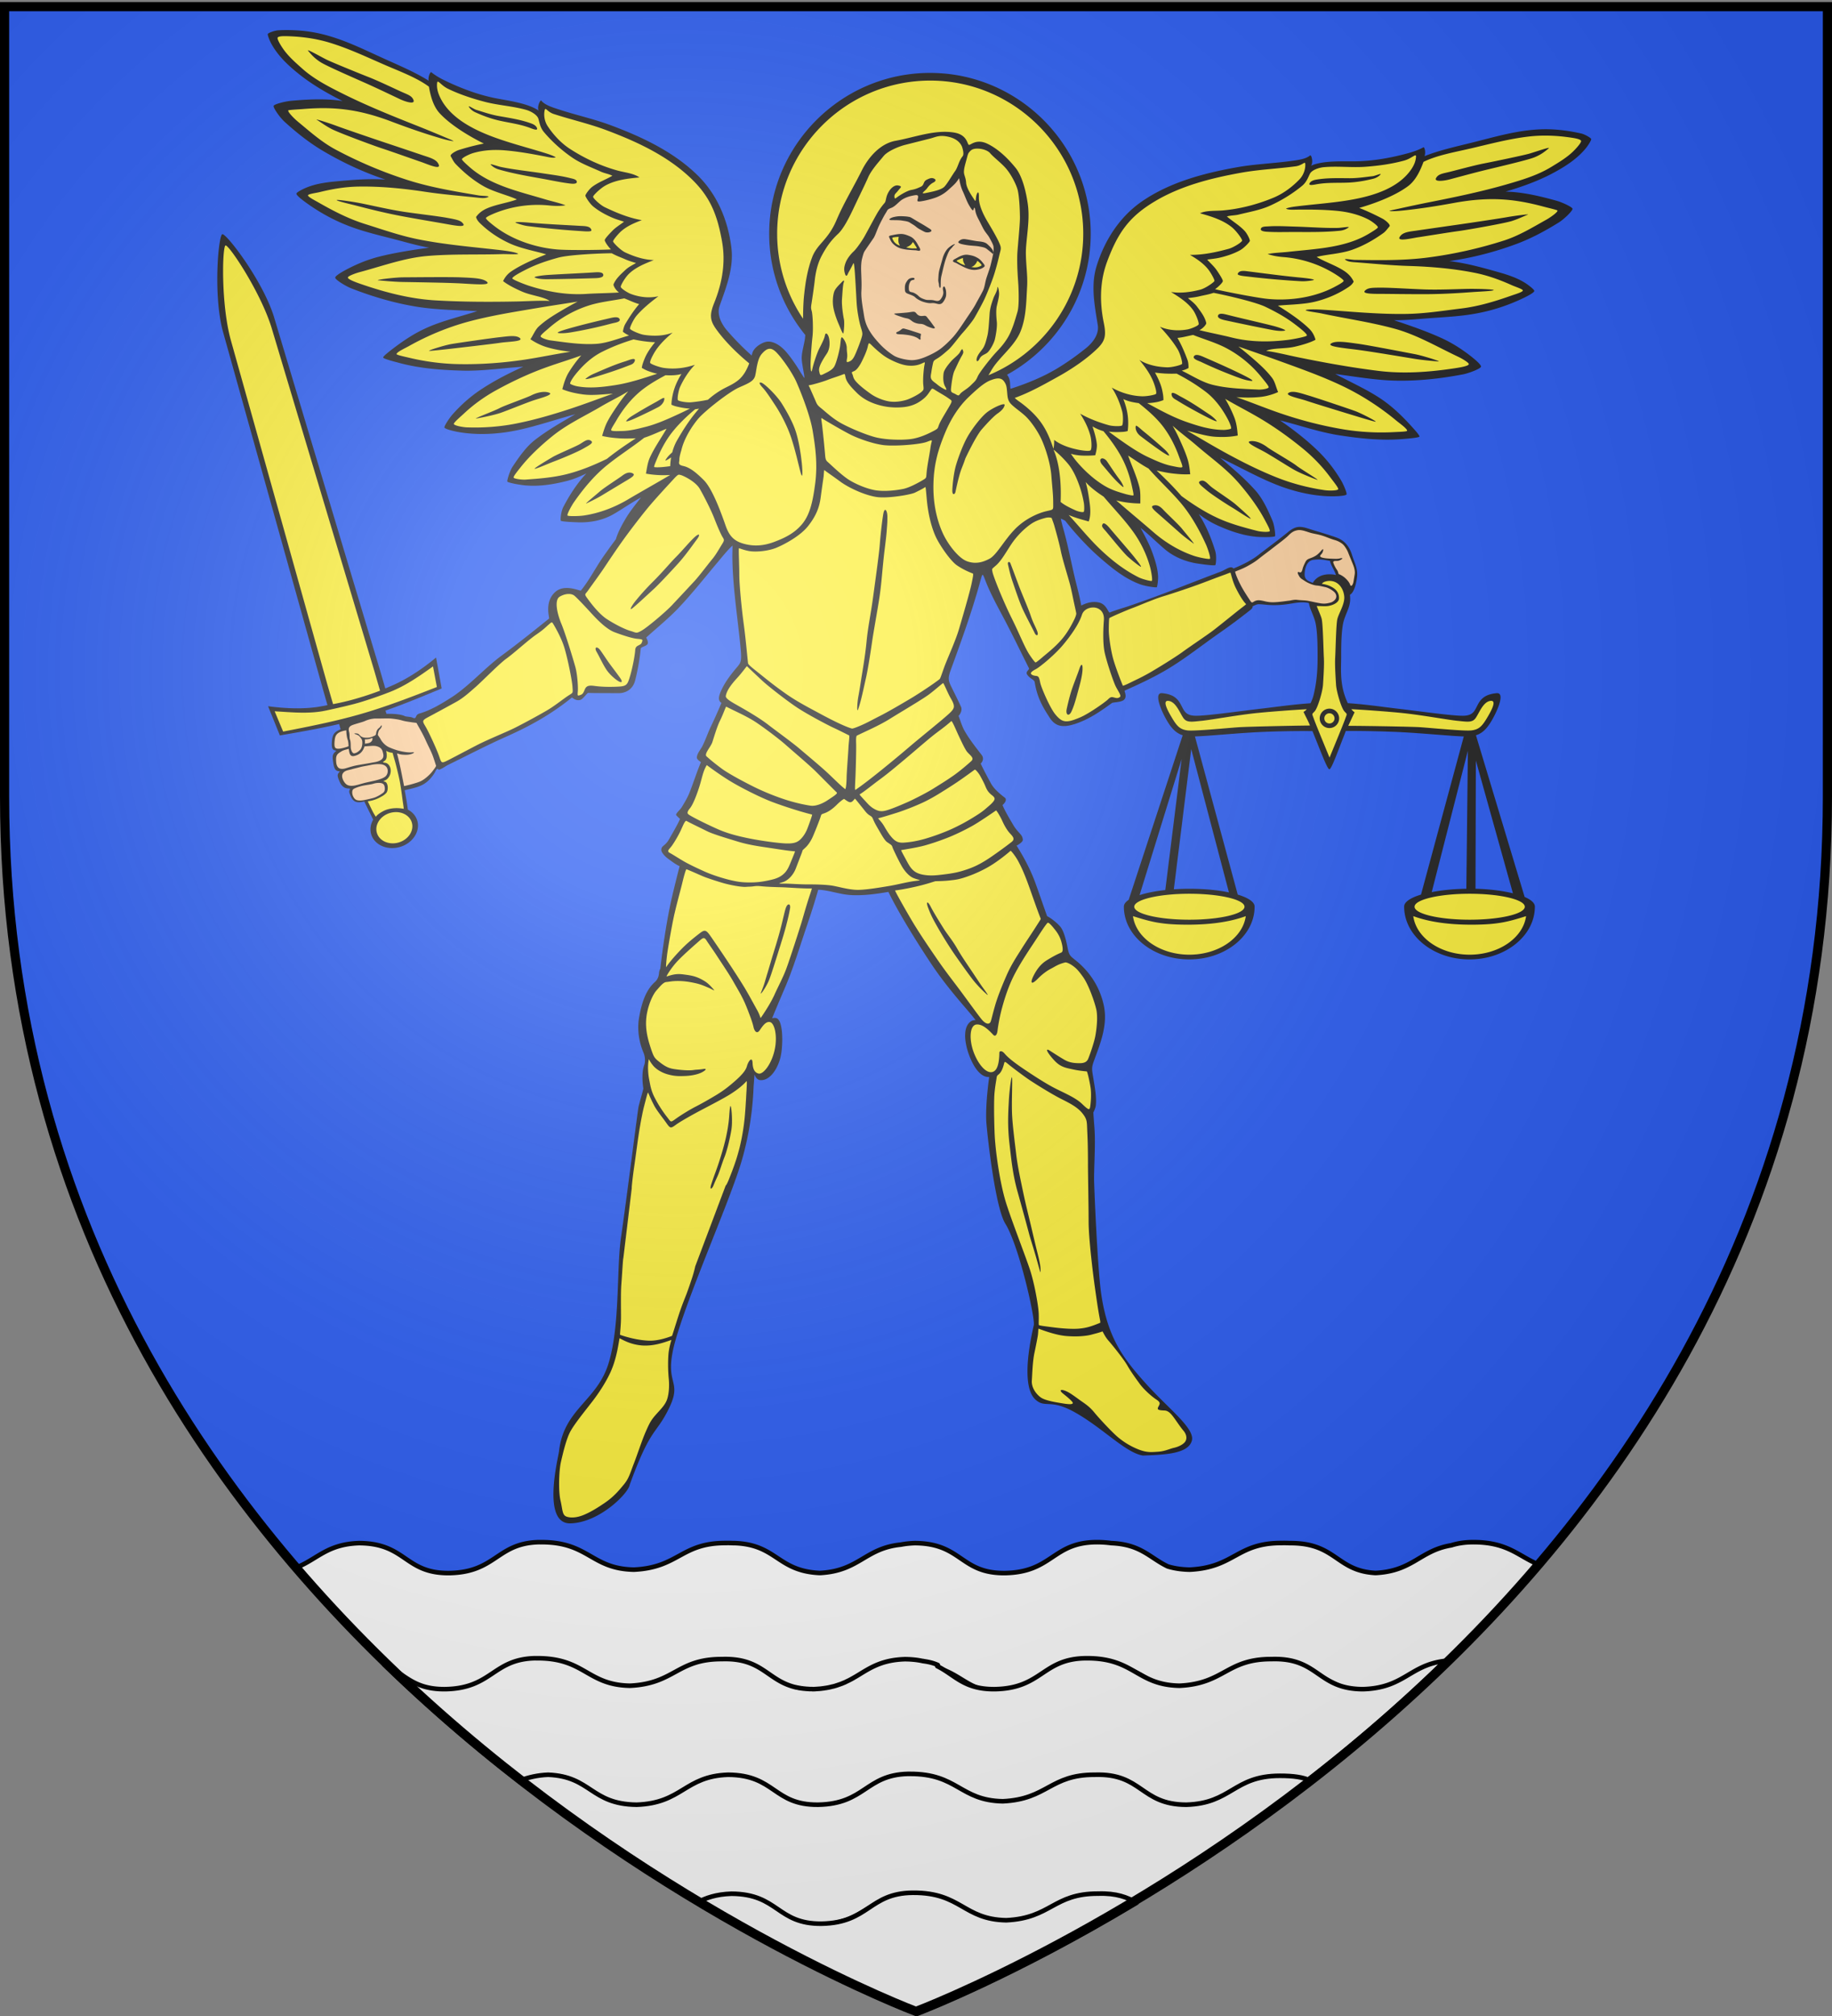 <svg xmlns="http://www.w3.org/2000/svg" xmlns:xlink="http://www.w3.org/1999/xlink" height="660" width="600" version="1.0"><rect width="100%" height="100%" fill="#808080" stroke="none"/><defs><linearGradient id="b"><stop style="stop-color:white;stop-opacity:.314" offset="0"/><stop offset=".19" style="stop-color:white;stop-opacity:.251"/><stop style="stop-color:#6b6b6b;stop-opacity:.125" offset=".6"/><stop style="stop-color:black;stop-opacity:.125" offset="1"/></linearGradient><linearGradient id="a"><stop offset="0" style="stop-color:#fd0000;stop-opacity:1"/><stop style="stop-color:#e77275;stop-opacity:.659" offset=".5"/><stop style="stop-color:black;stop-opacity:.323" offset="1"/></linearGradient><radialGradient xlink:href="#b" id="c" gradientUnits="userSpaceOnUse" gradientTransform="matrix(1.353 0 0 1.349 -77.63 -85.747)" cx="221.445" cy="226.331" fx="221.445" fy="226.331" r="300"/></defs><g style="display:inline"><path style="fill:#2b5df2;fill-opacity:1;fill-rule:evenodd;stroke:none;stroke-width:1px;stroke-linecap:butt;stroke-linejoin:miter;stroke-opacity:1" d="M300 658.5s298.5-112.32 298.5-397.772V2.176H1.5v258.552C1.5 546.18 300 658.5 300 658.5z"/></g><path d="M511.467 363.974c-.223 143.84-103.412 250.464-248.474 250.464-145.395 0-252.356-104.188-252.356-248.25l.886-354.665h501.83L511.47 366.63" style="fill:#222;fill-rule:evenodd;stroke:none" transform="matrix(.95 0 0 .95 52.031 -2.313)"/><path d="M5.313 5.313V362.78c0 140.641 114.691 255.344 255.437 255.344 140.422 0 253.188-92.962 253.403-233.384L515.97 5.313H5.312zM399.156 195.25c-.374.019-.8.072-1.25.125-2.12.34-2.906 2.88-2.906 5.031 0 1.68 1.051 2.227 2.625 2.813.063.019.122.04.188.062 1.027-1.668 2.8-2.937 5.78-2.937.806 0 1.521.082 2.157.25.002-.005-.002-.025 0-.031v-.032c-.156-1-1.79-3.475-1.969-4.656-.006-.048-.03-.113-.031-.156-1.744-.285-2.792-.56-4.594-.469zm-43.25 65.344-6 48.312a76.94 76.94 0 0 1 5.375-.187c5.113 0 9.836.457 13.625 1.25l-13-49.375zm95.375.531-12.469 48.75c3.403-.668 7.5-1.094 11.938-1.156l.531-47.594zM352.594 264l-14.5 46.906c2.375-.77 5.415-1.375 8.875-1.75v-.031L352.594 264zm101.437.531-.125 44.188c4.933.117 9.394.706 12.906 1.562l-12.78-45.75zM137.947 502.625c-.208 1.909-6.138 25.04 3.946 24.78 10.085-.259 20.038-10.466 20.41-13.267 6.91-18.944 8.748-17.335 12.724-24.748 6.676-12.447-1.899-8.35 3.33-25.957 5.23-17.606 18.64-47.495 22.588-61.054 3.948-13.559 3.989-24.53 4.118-25.942.113-1.235.175-2.487.28-3.718.372 1.024 1.005 1.855 1.938 1.937 3.531.32 6.333-4.332 7.156-8.5.742-3.738.834-11.685-1.375-12.781a1.423 1.423 0 0 0-.375-.125 3.34 3.34 0 0 0-1.28.094 772.086 772.086 0 0 1 4.343-10.313c2.898-6.688 5.14-14.183 7.563-21.312 1.433-4.211 2.777-8.37 4-12.688.1.004.183.027.28.031 3.524.173 7.188 1.594 10.876 1.813 4.289.258 8.664-.336 12.906-1.063.047-.007.082-.023.125-.03 1.281 2.636 2.7 5.214 4.156 7.75 3.262 5.68 6.832 11.316 10.375 16.687 3.613 5.477 7.719 10.52 12.063 15.562 1.19 1.387 2.359 2.762 3.469 4.188-.602.01-1.145.132-1.563.406-2.84 1.879-2.215 6.863-1.094 10.438 1.024 3.252 3.571 8.957 7.344 8.78-.019.142-.047.302-.063.438-.598 4.704-1.07 9.45-.968 14.188.056 2.57 2.91 29.985 6.605 35.922 4.72 7.583 10.345 32.648 9.807 34.979-3.024 13.102-2.944 22.37.513 25.575 3.456 3.205 5.055-.379 13.634 4.436 9.766 5.482 17.495 13.964 23.472 14.901 7.813-.262 15.683-.654 16.876-5.15 1.117-4.205-8.113-11.019-15.94-19.743-7.542-8.406-13.01-15.401-15.283-30.563-1.318-8.793-2.512-38.225-2.497-39.951.04-4.676.336-9.355.281-14.031-.035-2.93-.363-5.856-.53-8.781.43-.875.82-1.86.874-2.532.25-3.012-.367-6.077-.844-9.062-.567-3.543-.726-3.766.313-6.563 2.219-5.968 4.559-12.062 3.344-18.312-1.2-6.148-4.524-11.781-9.875-16.031-2.008-1.594-2.195-1.711-2.781-4.72-.515-2.655-1.337-5.5-2.375-6.75-1.164-1.402-3.25-3.01-4.594-3.687-1.543-4.296-2.496-7.187-4.031-11.406-1.65-4.531-3.883-8.761-6.5-12.906.07-.04.152-.055.218-.094.86-.515 1.985-1.277 1.938-1.938-.145-1.976-1.594-2.167-3.344-5.156-1.172-2-2.778-4.64-3.656-6.781.604-.505 1.265-1.35 1.125-2.031-.003-.014.004-.05 0-.063-.004-.013-.027-.049-.031-.062l-.032-.063a1.204 1.204 0 0 0-.094-.156 1.255 1.255 0 0 0-.187-.188c-.007-.005-.024-.025-.031-.03-1.696-1.29-3.707-3-4.719-4.844-1.16-2.106-2.527-4.688-3.563-6.875.724-.632 1.207-1.848.313-3-1.981-2.548-4.156-5.317-5.813-8.188-.922-1.594-1.421-3.433-2.125-5.25.688-.656 1.321-2.062.844-3.125-1.066-2.371-2.34-4.844-3.437-7.094-1.035-2.125-1.031-3.008-.094-5.594 3.645-10.036 7.168-19.656 10.094-30.25.35-1.268.548-2.054.719-2.375.003-.006.027-.025.03-.03.012-.018.021-.05.032-.063l.031-.031c.004-.004.028.002.031 0 .008-.005.024-.03.032-.032h.062c.008.004.024.026.031.031.008.006.024.024.032.032l.031.031c.224.277.528 1.172 1.125 2.656 1.668 4.153 3.922 8.207 6.125 12.375 3.129 5.918 5.555 11.04 8.625 17.125v.125a.682.682 0 0 1-.031.094c-.17.325-.775.783-.813 1.344v.062c0 .015.03.048.031.063.002.014-.002.047 0 .062.016.082.05.195.094.281.013.024.048.07.063.094.893 1.363 2.31 1.69 2.562 2.469.004.013-.003.05 0 .063.003.013.03.017.031.03.808 4.986 2.414 8.103 5.25 12.407 1.953 2.957 4.454 3.335 8.282 2.156 4.902-1.512 8.926-4.293 13.125-7.344.003-.002.027.003.031 0 .514-.282 3.124-.227 4.063-1.062 1.185-1.062.197-2.744.25-3.156.001-.007.029-.026.03-.031.002-.003-.001-.03 0-.032.003-.002.03.002.032 0 5.043-2.238 10.727-4.875 15.719-7.969 5.855-3.629 11.234-7.897 16.875-11.843 3.672-2.566 6.523-4.668 10-7.406.66-.524 1.625-1.133 1.469-1.844.547-.15 1.297-.688 2.062-.688.988 0 2.242.16 2.969.219 2.402.195 4.746.097 7.125-.25 1.144-.168 2.168-.383 3.25-.5 1.355-.152 2.64-.195 4 .125.344 2.063 1.39 3.69 2.094 6.094.91 3.1.906 9.316.906 12.594 0 3.28-.117 7.867-1.344 12.875a14.048 14.048 0 0 1-1.094 2.968c-6.32.438-12.434 1.34-16.531 1.813-8 .92-19.53 2.594-23.219 2.5-3.687-.098-3.906-2.078-5.219-4.313-1.312-2.234-3.175-3.175-6.187-3.469a1.64 1.64 0 0 0-.563.032c-.069.02-.159.063-.218.094-.015.008-.049.022-.063.03a1.063 1.063 0 0 0-.312.345c-.845 1.547 1.17 6.222 2.969 9.218 1.586 2.644 3.152 4.113 5.28 4.781l-18.624 56.72c-1.078.721-1.656 1.488-1.656 2.312v.062c0 10.015 10.12 18.156 22.53 18.156 12.41 0 22.532-8.14 22.532-18.156v-.062c0-1.593-2.203-3.027-5.813-4.125l-14.75-54.5c4.793-.136 15.614-1.266 24.25-1.594 6.578-.25 11.7-.281 16.25-.25.137.313.25.597.375.906 2.402 5.875 4.656 12.024 5.438 12.25h.062c.778-.204 2.935-6.327 5.25-12.187.125-.328.243-.675.375-1 4.599-.035 9.778.027 16.438.281 8.64.328 19.461 1.457 24.25 1.594l-14.75 54.5c-3.609 1.102-5.812 2.536-5.813 4.125v.031c0 10.015 10.122 18.187 22.532 18.188 12.41 0 22.531-8.173 22.531-18.188v-.031c0-1.218-1.308-2.352-3.531-3.313l-16.781-55.719c2.156-.663 3.684-2.152 5.28-4.812 1.726-2.88 3.694-7.287 3.094-9-.012-.034-.047-.093-.062-.125l-.031-.063c-.013-.022-.049-.072-.063-.093-.005-.007-.026-.025-.031-.031-.01-.013-.02-.05-.031-.063-.039-.042-.111-.09-.156-.125-.007-.005-.025-.027-.032-.031a1.202 1.202 0 0 0-.312-.125 1.634 1.634 0 0 0-.531-.031c-3.012.293-4.906 1.233-6.22 3.468-1.311 2.238-1.499 4.219-5.187 4.313-3.687.098-15.218-1.578-23.219-2.5-4.132-.481-10.308-1.414-16.687-1.844a25.659 25.659 0 0 1-1.188-3.063c-1.519-4.766-1.093-9.5-1.093-12.78 0-3.282-.004-9.465.906-12.563.914-3.098 2.367-4.933 2.188-8.031-.015-.29-.028-.59-.063-.907 1.348-.777 2.043-3.304 2.406-5.812.442-3.047-.695-4.746-1.687-7.906-.961-3.051-2.594-5.016-5.406-6.032-2.203-.793-5.141-1.671-7.688-2.437-3.84-1.16-5.562-2.239-8.969.562-3.375 2.777-6.91 5.329-10.437 8.063-2.278 1.769-5.695 3.429-8.375 4.5-.014-.018-.048-.046-.063-.063-.014-.016-.047-.047-.062-.062a1.101 1.101 0 0 0-.469-.25c-.99-.205-2.467.964-3.813 1.469-5.238 1.965-10.41 3.98-15.625 6a417.409 417.409 0 0 1-15.906 5.812c-2.125.726-4.413 1.332-6.687 2.25-.005.002.005.03 0 .031h-.094c-.01-.002-.022-.027-.031-.031-.005-.002-.027.003-.031 0-.005-.003-.027-.028-.032-.031a.799.799 0 0 1-.094-.094c-.512-.603-1.204-2.81-3.468-3.313-3.148-.696-5.597.903-6.063 1h-.062c-.002 0 0-.03 0-.03-.512-3.032-1.371-6.036-2.156-9.345-1.368-5.746-2.368-11.218-4-17a47.032 47.032 0 0 1-.875-3.53c.524.214 1.039.456 1.53.75 3.27 4.155 7.618 8.944 11.813 12.593 4.094 3.562 8.602 7.329 14.063 9.313 1.779.647 5.203 1.14 5.687 1 .002-.001-.001-.03 0-.032.002-.001.03.002.031 0 .004-.004-.003-.025 0-.031.202-.395.475-2.63.407-3.813-.176-2.945-1.141-5.827-2.156-8.593-.998-2.7-2.59-5.527-3.875-8 2.918 2.332 5.664 5.078 8.375 7.375 3.183 2.69 7.25 4.328 11.375 4.937 1.816.271 5.347.737 5.937.563.004-.002.028.001.031 0 .003-.002-.003-.03 0-.031.003-.002.03.001.031 0 .005-.006.027-.025.032-.032.27-.466.449-3.257-.031-4.812-1.399-4.523-3.184-8.863-5.688-12.75 2.047 1.488 3.856 2.703 6.125 3.75 4.34 2.004 8.984 3.63 13.719 4.062 2.037.187 5.62.166 6.344-.125a.808.808 0 0 0 .062-.031l.031-.031.031-.031c.002-.004 0-.028 0-.032.138-.57-.239-3.766-.906-5.312-1.597-3.703-3.281-7.5-5.969-10.5-3.726-4.16-7.925-7.641-12.03-11.156 6.206 2.945 11.96 6.202 18.218 8.812 6.363 2.656 13.273 4.367 19.969 4.469 1.561.024 4.402-.092 5.187-.5.007-.004.025-.028.031-.031.012-.008.053-.024.063-.032l.031-.031.031-.031c.003-.004-.002-.027 0-.031s.03.003.032 0c.001-.004-.002-.027 0-.032v-.062c.062-.69-1.132-3.468-1.938-4.813-2.168-3.605-4.738-6.953-7.719-9.875-4.07-3.988-8.547-7.446-13.28-10.719 6.866 1.714 13.597 4.087 20.593 5.157 7.078 1.086 14.297 1.848 21.438 1.281 1.958-.155 5.216-.412 5.906-.781.005-.003.026.003.031 0 .005-.003.027-.028.031-.031l.031-.032c.003-.003-.001-.028 0-.031.002-.003.03.003.032 0v-.094c-.001-.005-.03-.026-.031-.031-.002-.005.001-.026 0-.031-.233-.662-2.023-2.619-3-3.688-3.222-3.515-6.559-6.719-10.532-9.344-4.797-3.172-10.507-5.719-15.469-8.375 6.582.86 13.805 2.118 20.438 2.282 7.899.195 15.836-.665 23.594-2.156 1.99-.385 5.653-1.775 6.156-2.532.004-.006.028-.025.031-.031a.503.503 0 0 0 .031-.094v-.062c-.002-.03-.021-.091-.03-.125-.005-.014-.026-.048-.032-.063-.345-.842-2.4-2.536-3.688-3.531-3.047-2.359-6.25-4.394-9.75-6-5.266-2.414-11.097-4.418-16.53-6.219 3.718.06 7.664-.347 11.374-.625 5.735-.433 11.547-.663 17.156-1.719 5.378-1.007 10.403-2.625 15.438-4.968 1.546-.718 3.991-1.931 4.375-2.625.003-.006.029-.026.031-.031.003-.006-.002-.026 0-.032.002-.005-.001-.026 0-.031.002-.01.03-.052.031-.063v-.03c0-.005-.03-.027-.03-.032-.002-.005 0-.026 0-.031-.003-.005.001-.026 0-.031-.003-.006-.03-.026-.032-.032-.326-.64-2.308-2.134-3.5-2.844-2.644-1.578-5.629-2.567-8.594-3.406-5.644-1.598-11.336-3.19-17.156-3.875 7.824-1.097 15.68-3.129 23.156-5.906 5.13-1.906 9.981-4.534 14.594-7.406 1.698-1.056 4.186-3.445 4.656-4.438.012-.025.023-.07.031-.094.008-.022.027-.073.032-.093v-.125a.588.588 0 0 0-.031-.063c-.007-.011-.023-.05-.032-.062-.004-.006-.026-.025-.031-.031-.005-.007-.026-.026-.031-.032a3.586 3.586 0 0 0-.063-.062c-.78-.728-3.629-2.017-5.375-2.5-5.757-1.598-11.636-2.988-17.5-3.125 5.293-1.56 10.813-3.496 15.781-6.094 4.433-2.324 8.875-5.094 12-9 .71-.886 1.636-2.378 1.72-2.906a.644.644 0 0 0 0-.094v-.031c-.002-.004 0-.028 0-.032-.22-.455-2.24-1.607-3.438-1.874-4.52-1.016-9.21-1.606-13.813-1.438-8.375.304-15.836 2.606-24 4.625-5.39 1.336-11.461 2.695-16.187 4.625.443-1.371.064-2.674-.219-3a1.461 1.461 0 0 0-.031-.031.295.295 0 0 0-.063-.032h-.062c-1.531.869-3.508 1.555-5.25 2.032-5.988 1.633-12.305 2.77-18.469 2.812-4.868.035-11.026-.26-15.031 1.5.68-.996.325-2.92-.063-3.437l-.031-.032a3.186 3.186 0 0 0-.031-.03l-.031-.032c-.004-.002-.028.002-.032 0-.007-.004-.023-.029-.031-.031h-.062c-.008.002-.025.027-.032.031-.003.002-.027-.003-.031 0-1.484 1.289-4.305 1.605-6.5 1.906-6.117.844-12.36 1.055-18.438 2.125-11.438 2.02-23.316 5.114-33.03 11.813-7.68 5.297-12.864 13.375-15.626 22.281-2.078 6.699-.68 13.555.406 20.375.52 3.242-1.894 6.18-4.093 7.938-3.242 2.59-6.196 4.695-9.438 6.687-5.043 3.102-10.812 5.456-16.5 7.281l-.062-.031a13.29 13.29 0 0 1-.125-1.375c-.035-1.191-.2-2.387-1.063-3.438 17.171-9.43 28.844-27.687 28.844-48.593 0-30.523-24.886-55.406-55.406-55.406-30.523 0-55.438 24.886-55.438 55.406 0 13.215 4.672 25.367 12.438 34.906-.082 2.344-1.027 4.886-1.219 7.438-.145 1.904.956 6.318.906 7.187-.001.016.003.05 0 .063-.001.005.002.026 0 .03-.004.01-.026.026-.031.032h-.031c-.004-.001-.027.002-.031 0l-.032-.031-.031-.031c-.029-.036-.057-.098-.094-.157-1.887-2.98-3.602-5.894-6.094-8.781-1.519-1.762-3.867-3.519-6.187-3.469-1.852.043-4.836 1.957-5.375 3.875-.09.324-.192.637-.281.938-.114-.102-.204-.215-.313-.313-2.832-2.547-5.372-5.12-8.094-8.25-1.848-2.129-3.718-5.465-2.625-8.562 2.301-6.516 4.899-13.004 4.063-19.969-1.117-9.262-4.746-18.129-11.344-24.719-8.355-8.34-19.46-13.546-30.344-17.593-5.788-2.153-11.918-3.477-17.78-5.407-2.11-.695-4.836-1.5-6.063-3.031-.003-.003.003-.028 0-.031-.003-.003-.028.002-.031 0-.004-.002-.028-.03-.032-.032h-.062c-.004.002-.027.03-.031.032-.005.002-.027-.003-.032 0-.004.002-.027.028-.031.031-.009.006-.022.024-.031.031-.474.415-1.18 2.264-.688 3.375-3.625-2.454-9.752-3.28-14.531-4.187-6.058-1.156-12.063-3.41-17.656-6.094-1.63-.78-3.465-1.813-4.813-2.938h-.093c-.006.003-.026-.003-.032 0-.006.004-.025.027-.031.032a1.19 1.19 0 0 0-.125.125c-.338.42-.791 1.513-.625 2.781-4.301-2.75-10.005-5.188-15.063-7.469-7.668-3.46-14.601-7.035-22.78-8.843-4.075-.904-8.353-1.214-12.563-1.126-.436.01-.879.046-1.313.063-1.227.049-3.388.812-3.687 1.219-.005.006-.028.025-.032.031-.14.37.579 2.202 1.157 3.281 2.37 4.41 6.242 7.954 10.187 11.032 4.418 3.452 9.485 6.328 14.407 8.812-5.793-.914-11.801-.597-17.75-.063-1.892.169-5.15.98-5.876 1.563l-.03.031a2.572 2.572 0 0 0-.032.032l-.031.03a.5.5 0 0 0-.032.063v.125c.002.022-.004.07 0 .094.198.997 2.266 3.906 3.782 5.281 4.023 3.656 8.332 7.11 13.031 9.907 6.855 4.081 14.223 7.511 21.719 10-5.848-.376-11.727.132-17.563.687-3.066.293-6.18.77-9.062 1.844-1.333.498-3.65 1.631-4 2.187a.863.863 0 0 0-.032.063v.125c.002.012-.003.05 0 .062.008.025.02.067.032.094l.031.063c.444.8 2.475 2.295 3.781 3.218 4.531 3.215 9.172 5.727 14.282 7.688 5.331 2.047 11.034 3.324 16.593 4.781 3.601.945 7.364 2.047 11.031 2.656-5.671.793-11.734 1.7-17.343 3.125-3.735.95-7.27 2.388-10.688 4.156-1.45.752-3.79 2.05-4.281 2.813-.008.013-.024.05-.031.063-.013.025-.024.07-.032.093-.001.006.002.026 0 .031v.063c.001.012-.002.05 0 .063.002.006-.002.024 0 .03l.032.063c.026.05.08.13.125.188.756.93 3.737 2.704 5.468 3.375 7.36 2.867 15.012 5.118 22.813 6.344 6.555 1.031 13.906 1.128 20.531 1.468-5.364 1.722-11.46 3.184-16.75 5.438-4.379 1.87-8.265 4.402-12.062 7.281-1.158.876-3.246 2.485-3.594 3.094a1.014 1.014 0 0 0-.031.062c-.002.005.001.027 0 .031v.094c.004.008.025.024.031.031.01.012.018.05.031.063.574.49 3.777 1.304 5.688 1.813 6.922 1.843 14.183 2.386 21.344 2.593 7.073.207 14.125-.895 21.187-1.344-5.246 2.371-10.313 4.969-15.031 8.157-3.461 2.34-6.594 5.156-9.375 8.312-1.028 1.166-2.691 3.662-2.781 4.375v.094c0 .004-.002.028 0 .031.003.01.026.022.03.031.004.005.029.027.032.032.463.565 3.46 1.26 5.094 1.531 6.605 1.105 13.703.68 20.437-.781 6.625-1.438 12.895-3.63 19.531-5.406-4.672 2.718-9.432 5.394-13.843 8.812-3.187 2.469-5.543 5.933-7.781 9.281-.958 1.434-1.896 4.592-1.813 5.063v.031c.004.007.025.025.031.031.007.007.023.025.031.031l.032.032c.66.42 4.156 1.07 6.187 1.25 4.738.425 9.625-.348 14.25-1.531 2.422-.621 4.442-1.5 6.719-2.594-3.16 3.376-5.75 7.366-7.938 11.562-.747 1.432-1.05 4.15-.875 4.688.004.008.028.024.032.031.001.003-.002.028 0 .031.005.005.024.027.031.031.004.003.027-.002.031 0 .552.28 4.106.44 5.938.5 4.168.141 8.48-.706 12.094-2.78 3.082-1.77 6.242-4.017 9.53-5.782-1.71 2.203-3.784 4.742-5.25 7.219-1.342 2.273-2.644 4.629-3.405 7.156a233.667 233.667 0 0 0-4.407 6.094c-2.59 3.726-4.851 8.199-7.687 11.625h-.094c-.84-.1-5.656-2.24-8.688.437-3.63 3.206-2.183 8.162-2.156 9.094v.093c-.001.004.002.029 0 .032-.002.002-.029-.002-.031 0-5.739 4.605-10.66 8.55-16.438 12.813-5.766 4.252-11.269 10.562-17.312 14.406-3.41 2.168-7.063 4.387-10.969 5.5a2.084 2.084 0 0 0-.437.187c-.025.015-.07.047-.094.063-.336.24-.532.595-.656.969-.003.006-.029.024-.031.03l-.032.063c-.003.006.003.026 0 .031-.003.006-.028.027-.031.032-.014.02-.046.045-.063.062s-.043.05-.062.063c-.015.01-.047.023-.063.031-.016.007-.045.026-.062.031-.012.003-.05-.002-.063 0-.025.004-.066.03-.093.031h-.063c-.022-.001-.07-.027-.094-.03a2.163 2.163 0 0 1-.593-.22c-.009-.004-.023.005-.031 0-.578-.25-2.107-.26-2.532-.468-1.359-.66-4.051-.848-6.312-.781-.121-.382-.227-.75-.344-1.125 6.567-2.297 13.019-4.981 19.375-7.625l-1.938-10.657c-4.648 3.883-10.105 7.55-15.812 9.938-.57.242-1.134.5-1.688.719l-1.53-5.282-36.75-122.437C36.141 99.73 23.915 83.663 22 83.156c-.015-.003-.05-.03-.063-.031-.019 0-.046.027-.062.031-.005.002-.026-.002-.031 0-.016.009-.047.018-.063.031-1.349 1.309-3.08 21.539.407 33.876l34.437 123.124 1.5 5.25c-.59.117-1.176.231-1.781.344-6.075 1.168-12.684.82-18.688.031l4.063 10.063c6.785-1.168 13.664-2.367 20.437-3.938.055.207.446 1.637.5 1.844-2.176.812-2.789 1.855-2.968 3.875-.172 1.875-.063 3.05.812 3.313.306.092.501.126.594.156.01.004.025.027.031.031.001.002.03-.001.031 0v.031c-.002.005-.027.027-.031.032-.055.057-.17.155-.344.312-1.027.934-.953 1.782-.718 3.375.18 1.211.345 2.375 1 2.938.034.028.087.068.124.094.023.014.07.049.094.062.089.048.209.095.313.125.077.02.164.052.25.063.18.022.326.04.406.062.013.004.053-.005.063 0 .003.002-.003.03 0 .031.002.002.029-.002.03 0 .002.002 0 .03 0 .031v.032c0 .002.002.028 0 .031-.003.006-.026.025-.03.031-.055.07-.167.178-.282.313-.719.84-.328 1.644.313 3.156.582 1.367 1.531 2.238 2.906 2.281.281.009.468.03.563.063.003.001.028.03.03.031.003.002.03-.002.032 0 .002.002-.002.03 0 .031.001.002.03-.002.031 0v.063c-.009.063-.066.165-.125.281-.026.052-.042.106-.062.156-.025.066-.05.153-.063.219-.007.041-.028.114-.031.156a1.814 1.814 0 0 0 0 .156c.026.325.194.715.438 1.313.508 1.25 1.284 2.273 2.75 2.281.968.008 1.445-.19 2.03-.25.45 1.047 2.59 5.274 3.032 6.25-.879 1.54-1.176 3.312-.688 5 1.072 3.7 5.528 5.676 9.907 4.406 4.379-1.27 7.07-5.335 6-9.03-.492-1.692-1.68-3.02-3.25-3.844-.332-2.387-.61-4.039-1.094-6.688 1.703-.418 4.133-.86 5.969-1.781 1.726-.864 2.863-2.102 3.75-3.313.312-.429.683-1 .906-1.5.097-.217.286-.502.469-.656.005-.004.025-.027.031-.031.006-.004.026-.028.031-.031.017-.01.046-.024.063-.032.005-.002.026.002.031 0 .005-.001.026-.03.031-.031h.094c.015.004.048.024.063.031.018.012.045.044.062.063.004.005.027.025.031.031.004.006.028.025.031.031.011.016.02.05.032.063.013.011.048.022.062.031.005.003.026.029.031.031.006.002.026-.001.032 0 .005.002.025 0 .031 0h.125c.013-.001.05.003.063 0 .26-.054.592-.258.78-.344.81-.37 1.52-.94 2.22-1.28 6.757-3.29 13.222-6.7 20.093-9.75 8.027-3.563 15.516-7.692 22.563-13.438.001-.002.03 0 .031 0h.031c.005 0 .026-.002.031 0 .012.004.05.025.063.031.378.2 1.306 1.136 2.813.75.014-.004.047-.027.062-.031.022-.008.071-.022.094-.031.843-.38 1.972-2.05 2.437-2.313.012-.006.052-.028.063-.031H148c1.988.078 4.46.058 10.469.094 2.152.012 4.866-1.047 5.719-4.375a74.55 74.55 0 0 0 1.937-11v-.063c.003-.008.027-.023.031-.031.002-.004-.002-.027 0-.031.018-.029.068-.067.094-.094.442-.413 1.784-.716 2.156-1.25.03-.042.072-.082.094-.125.007-.015.025-.048.031-.063.009-.022.025-.07.031-.094.005-.015-.003-.047 0-.062.145-.684-.363-1.516-.5-1.875-.005-.015-.027-.05-.03-.063-.002-.006 0-.025 0-.03v-.063c0-.002.03.001.03 0 3.52-3.211 7.606-6.485 11.063-10.125 4.723-4.973 8.953-10.356 13.438-15.688 1.71-2.036 3.414-4.18 5.156-5.812 0-.002.03.001.031 0 .047.302-.041 2.907-.031 4.094.086 7.719 1.046 15.258 1.937 23 .348 3 .688 5.824.969 9.03.402 4.547-.243 4.396-2.344 7-1.575 1.954-3.035 3.966-4.094 6.126-.93 1.91-1.438 3.38-.843 4.344.072.11.178.246.281.343.097.089.219.173.344.25-1.258 2.91-2.36 5.438-3.625 8.063-1.051 2.175-1.825 4.562-2.938 6.781-.648 1.289-1.781 2.441-1.937 3.875-.035.314.128.603.344.844.314.339.785.622 1.062.875-1.398 3.277-2.602 7.152-3.969 10.562-.68 1.695-1.64 3.289-2.656 4.969-.482.796-1.731 1.819-1.906 2.438-.002.005-.03.025-.031.03-.002.006 0 .026 0 .032v.125c.003.014.025.049.03.063.003.004-.002.026 0 .03.006.01.026.024.032.032.37.454 1.198 1.155 1.281 1.281v.031c-.852 1.953-2.504 4.758-3.844 7.094-1.317 2.296-2.562 1.981-2.593 3.531v.063c.045.948 1.427 2.332 2.312 2.969 1.653 1.19 2.547 1.914 4 2.594-.758 2.867-1.348 5.312-2.062 8.218-2.121 8.61-3.469 17.743-4.531 26.469-.023.203-.036.394-.063.594-.238.48-.401.98-.438 1.469-.085 1.144-.446 2.277-1.406 3.125-3.446 3.038-4.789 8.125-5.531 12.656-.637 3.887.11 8.28 1.531 11.594.598 1.41.758 3.136.281 4.468-.617 1.735-.636 3.606-.562 5.313.035.789.12 1.75.281 2.719-.493 2.125-1.191 4.219-1.687 6.375-.217.941-4.104 31.644-6.02 44.909-1.611 11.165-.282 30.283-4.288 43.377-4.006 13.094-15.491 15.708-17.09 30.401z" style="fill:#2b5df2;fill-opacity:1;fill-rule:evenodd;stroke:none" transform="matrix(.95 0 0 .95 52.031 -2.313)"/><path d="M255.094 84.074c-.094.266-.196.867-.149 1.407.043.503.207 1.078.446 1.374.297.372-.411.071-.864-.179-.289-.164-.855-.653-1.043-.93a6.113 6.113 0 0 1-.589-1.051c-.129-.3.003-.418.507-.488.461-.062 1.375-.16 1.696-.12l-.004-.013zm27.039 8.317c-.098.277-.297.644-.653 1.09-.402.503-.933.851-1.308.902-.274.035.457.183.961.203.316.012.98-.039 1.305-.148.308-.106.664-.21.933-.375.274-.165.453-.192-.117-.809-.336-.359-1.063-1.023-1.117-.863h-.004zm-24.258-4.828c.348-.067.981-.454 1.328-.766.348-.309.539-.649.653-.856.066-.121.195-.027.425.313.227.34.403.641.59.93.18.281.723.945.098.867-.621-.074-.836.004-1.199-.012-.364-.016-.86-.094-1.348-.168-.609-.094-.824-.254-.555-.308h.008zm20.027 6.089c-.179-.19-.461-.757-.586-1.183-.121-.426-.089-.781-.086-1.004 0-.16-.144-.07-.523.043-.375.113-.672.277-.973.406-.3.125-1.011.379-.48.66.508.27.668.438.973.602.32.172.734.351 1.179.512.516.183.684.148.5-.04l-.004.004zm-88.668 46.594c1.875-1.672 3.93-3.117 6.207-4.25 3.872-1.922 6.082-3.109 8.079-8.34-4.301-3.547-8.551-7.765-11.465-11.886-2.188-3.098-2.18-5.028-.551-9.09 2.73-6.801 3.894-13.828 2.684-20.809-1.899-10.937-4.93-16.953-12.567-23.621-7.851-6.855-17.68-11.332-27.437-14.988-5.891-2.207-12.118-3.61-18.016-5.531-2.32-.754-2.863-2.497-3.141-1.383-.437 1.754-.043 3.95.981 5.511 1.957 2.993 4.644 5.895 7.648 7.844 5.043 3.27 10.586 5.867 16.352 7.473 2.543.707 5.625.949 7.664 2.402-3.906.363-8.121.832-11.652 2.754-1.731.938-4.301 3.367-4.313 3.914-.012.551 2.473 2.848 4.047 3.606 4.074 1.953 8.363 3.714 12.75 4.449-2.711.992-5.668 2.265-7.727 4.398-.859.891-2.175 2.449-2.195 2.918-.016.4 2.578 3.071 4.277 3.848 3.071 1.406 6.371 2.5 9.77 2.594-3.023 1.195-6.281 2.484-8.629 4.785-1.227 1.203-2.859 3.906-2.758 4.476.09.524 2.27 1.961 3.508 2.422 3.02 1.121 6.336 1.496 9.473.781-2.614 1.973-5.27 4.102-7.446 6.59-1.132 1.297-2.507 4.192-2.355 4.625.148.434 3.156 1.836 4.875 2.094 3.223.488 6.754.43 9.836-.785-2.203 1.844-4.254 3.793-5.828 6.133-.867 1.285-2.235 3.883-1.903 4.355.282.406 3.036 1.449 4.676 1.684 3.664.527 7.375.062 10.719-1.082-2.047 2.094-3.711 4.676-5.004 7.39-.703 1.473-1.172 4.504-.828 4.828.41.391 3.035.856 4.574.708a51.006 51.006 0 0 0 5.703-.856l-.008.039zm-33.378-51.871c-1.063.156-14.376.402-18.676.016-7.7-.692-15.563-3.434-21.481-8.016-1.074-.828-3.101-2.437-2.929-2.836.187-.445 2.472-1.426 3.804-1.934 5.75-2.179 11.989-2.988 18.024-2.359 1.875.195 3.871.238 5.597-.055-2.027-.82-4.691-1.363-7.019-2.062-9.215-2.758-18.918-4.84-26.02-11.082-.984-.863-2.75-2.422-2.679-2.762.097-.484 2.437-1.68 3.836-2.09 3.605-1.062 7.347-1.254 11.019-.941 4.598.391 9.016 1.176 13.566 2.055 1.219.234 3.161.746 3.915.32-1.168-.68-2.625-1.129-3.989-1.551-6.254-1.933-12.793-3.574-18.84-5.941-6.8-2.664-14.011-6.672-17.101-13.293-.731-1.571-1.164-3.192-.949-4.875.16-1.274 1.304.886 3.765 2.074 4.016 1.938 8.34 3.352 12.66 4.484 4.692 1.227 9.618 1.457 14.286 2.778 1.441.406 3.824 1.652 4.218 3.129.41 1.543.672 3.089 1.93 4.57 2.785 3.281 6.051 6.207 9.594 8.66 3.086 2.133 6.683 3.422 10.101 4.973 1.242.562 2.606.722 3.86 1.363-2.242 1.324-4.711 2.168-6.883 3.766-1.027.757-2.32 2.5-2.422 3.074-.059.336 1.484 2.762 2.695 3.754 1.977 1.617 4.266 2.859 6.594 3.863 1.301.56 2.68.926 4.02 1.391-1.246.976-2.766 1.855-3.965 3.078-.949.972-2.672 2.762-2.672 3.265 0 .571 1.273 2.36 2.125 3.172l.016.012zm-32.665-9.117c1.172.457 2.641.918 4.016 1.094a298.83 298.83 0 0 0 18.18 1.711c1.246.078 3.859.36 3.734-.301-.273-1.457-2.355-1.403-3.676-1.481-5.859-.343-12.05-.605-18.015-1.14-1.407-.125-5.559-.391-4.239.121v-.004zm-8.796-20.106c.722.786 1.714 1.368 2.746 1.668 4.925 1.442 10.164 2.325 15.293 3.246 3.129.563 6.246 1.254 9.394 1.629.77.09 2.281.2 2.258-.57-.027-.922-1.465-1.102-2.359-1.328-3.082-.774-6.254-1.149-9.395-1.629-4.773-.727-9.766-1.23-14.324-2.172-1.211-.25-4.047-1.308-3.613-.84v-.004zm14.16-14.105c-3.692-1.383-7.606-1.949-11.457-2.633-2.618-.465-5.145-1.344-7.688-2.125-.859-.262-2.988-1.762-2.508-.996.477.762 1.313 1.441 2.176 1.832 2.602 1.18 5.313 2.184 8.098 2.828 3.531.817 6.926 1.172 10.5 2.461.859.309 2.898 1.215 2.722.317-.156-.813-1.066-1.391-1.843-1.684zm27.59 44.672c1.839 1.004 2.91 1.308 4.718 2.109 1.141.508 2.446.879 3.637 1.258-1.375.785-2.598 1.363-3.648 2.359-1.547 1.457-3.235 2.907-4.094 4.934-.184.434.722 2.031 1.879 2.859-3.492.235-7.699.254-11.207.481-6.7.437-13.047-.664-19.559-2.715-2.035-.637-6.051-2.266-6.023-2.633.05-.664 3.14-2.238 4.945-3.152 3.48-1.758 7.082-2.946 10.844-3.981 4.125-1.133 16.023-1.543 18.504-1.527l.004.008zm-26.442 8.418c1.25.45 2.871.531 4.301.515 5.453-.047 10.887-.187 16.223-.351 1.05-.031 3.101-.11 2.992-1.156-.113-1.082-2.078-.918-3.164-.848-5.438.359-10.801.551-16.145.902-1.433.094-5.234.567-4.211.934l.004.004zm35.883 9.097c-1.742-.476-3.422-1.32-5.137-1.98-4.101.828-8.324 1.195-12.304 2.484-5.036 1.629-9.661 4.239-13.758 7.817-.992.867-2.899 2.386-2.789 2.804.136.512 2.152 1.211 3.351 1.372 5.266.703 10.594 1.55 15.899 1.199 3.718-.242 7.644-1.887 11.238-2.871-.754-.36-1.586-.828-2.125-1.336.168-.914.387-1.864.867-2.684 1.395-2.359 2.988-4.762 4.754-6.808l.004.003zm-27.793 9.981c1.184.148 2.797.004 4.168-.223 4.699-.793 9.48-1.824 14.117-3.07 1.016-.27 3.141-.477 2.781-1.465-.394-1.082-2.308-.621-3.433-.359-4.778 1.117-9.399 2.215-14.024 3.535-1.261.359-4.914 1.418-3.609 1.582zm33.262 3.156c-2.512-.082-4.938-.449-7.407-.973-3.746 1.137-7.269 2.497-10.832 4.274-3.777 1.883-6.992 4.957-9.578 8.297-.617.797-1.59 2.316-1.437 2.676.105.246 1.551.757 2.39.91 4.391.797 8.887.265 13.254-.418 4.903-.766 9.731-2.391 14.368-3.91-1.184-.246-2.18-.571-3.235-.969-.726-.274-1.394-.66-2.082-1.043.094-.953.508-2.035.875-2.969.852-2.164 2.172-4 3.68-5.867l.004-.008zm-23.825 12.484c-.73.59 2-.156 2.954-.445 3.933-1.187 7.851-2.457 11.675-3.965.813-.316 1.743-.484 2.157-1.488.675-1.648-2.133-.34-3.133-.031-3.777 1.152-7.403 2.777-11.031 4.351-.934.407-1.829.942-2.622 1.582v-.004zm32.915-1.527c-1.774.492-3.696.5-5.481.418-3.488 1.871-6.934 3.875-9.824 6.543-2.84 2.617-5.262 5.816-7.168 9.117-.617 1.071-1.891 2.934-1.738 3.282.195.449 2.422.304 3.644.285 2.836-.047 5.676-.785 8.426-1.489 3.215-.82 6.516-2.238 9.473-3.574 1.914-.863 3.742-1.73 5.609-2.668-1.191-.047-2.356-.226-3.516-.472-.984-.207-1.949-.403-2.871-.883.059-1.594.348-3.231.797-4.782.602-2.085 1.551-4.023 2.649-5.769v-.008zm-18.977 16.11c.551-.735 1.336-1.282 2.117-1.766a173.928 173.928 0 0 1 8.235-4.774c.867-.472 2.699-1.73 2.734-1.203.074 1.219-.988 2.469-2.078 3.028a167.065 167.065 0 0 1-8.074 3.906c-.922.414-3.418 1.461-2.93.809h-.004zm15.438 12.628c-.95.633-2.254 1.438-1.926.883.586-.988 1.238-1.66 2.054-2.402.082-.078.168-.156.254-.234.368-1.399.91-2.821 1.676-4.153 2.188-3.812 4.641-7.613 7.57-10.898-.457.086-.906.148-1.336.199-2.835 2.34-5.789 5.168-8.085 8.125-2.176 2.801-3.891 6.07-5.207 9.285-.329.813-1.016 2.356-.836 2.5.199.16 1.843.11 2.742.027a55.128 55.128 0 0 0 2.777-.316c.027-.93.125-1.949.309-3.012l.008-.004zM93.07 32.285c-4.168-3.086-9.925-5.207-14.824-7.328-6.355-2.75-12.656-5.762-19.281-7.785-4.649-1.422-9.508-2.102-14.406-2.258-1.176-.035-3.067-.094-3.57.406-.426.422 1.066 2.832 1.929 4.059 1.809 2.566 4.227 4.664 6.586 6.762 4.004 3.566 8.883 6.074 13.68 8.472 7.992 4 16.336 7.403 24.601 10.68a444.783 444.783 0 0 1 10.914 4.469c.903.383 3.614 1.445 2.641 1.304-1.766-.25-3.305-.711-4.926-1.191-5.476-1.625-10.863-3.52-16.273-5.566-11.883-4.5-20.414-5.118-30.504-4.293-1.649.132-4.934.281-5.024.465-.25.492 1.957 2.753 3.215 3.792 4.184 3.465 8.262 7.114 13.05 9.68A149.005 149.005 0 0 0 85.72 64.469c7.972 2.554 16.297 3.918 24.554 5.316 1.063.18 4.172.141 3.188.582-1.035.465-2.223.328-3.332.211-6.109-.652-12.297-1.14-18.356-2.058-7.597-1.149-15.25-1.907-22.933-1.789-4.48.066-8.832.781-13.313 1.882-1.375.336-3.933.645-4.109 1.098-.195.504 2.371 1.785 3.652 2.52 5.227 2.992 10.426 5.652 16.024 7.406 5.883 1.84 11.84 3.941 17.902 5.183 9.594 1.965 19.402 2.719 29.145 3.86 1.808.211 4.148.558 5.371 1.015 1.609.598-3.485.262-5.203.313-8.559.262-16.981-.098-25.641.625-8.012.668-15.691 3.515-23.461 5.586-1.406.375-4.016 1.328-4.043 1.847-.035.727 3.453 1.903 5.301 2.528 8.121 2.75 16.414 4.863 24.957 5.359 9.293.535 18.574.559 27.93.375 3.785-.074 8.211-.387 11.355-.183-1.863-1.418-6.293-1.856-9.305-3.145-2.355-1.004-5.144-2.395-6.73-3.699.621-1.309 1.508-2.422 2.648-3.219 3.645-2.547 9.145-4.785 12.215-5.996-3.121-.965-8.535-1.93-12.492-3.727-3.469-1.574-6.754-3.691-9.555-6.277-.918-.848-1.789-1.59-2.148-2.863 1.023-1.453 2.348-2.356 3.84-3 3.269-1.406 7.453-1.953 10.234-3.067-2.84-1.375-7.926-2.527-11.512-4.574-3.562-2.03-6.722-4.66-9.597-7.637-.731-.757-1.145-1.757-1.688-2.66-.379-.633 1.774-1.843 2.867-2.183 3.961-1.227 6.618-1.8 8.551-2.192-4.043-2-11.047-5.929-15.23-10.441-2.364-2.551-3.235-6.465-3.711-9.18h-.024zM51.465 19.938c.722.855 2.023 2.55 4.453 4.031 2.426 1.48 12.918 5.996 16.754 7.738 3.836 1.738 8.699 4.082 10.516 4.934 1.816.851 5.156 1.879 4.613.324-.547-1.551-2.035-1.93-4.336-2.973s-7.934-3.734-10.938-4.906c-3.004-1.172-12.765-5.137-14.765-6.129-1.996-.988-7.024-3.879-6.297-3.019zM54.48 43.75c.989.543 2.57 1.82 4.938 3.082 2.363 1.262 14.516 5.77 17.457 6.727 2.938.95 11.32 3.937 13.379 4.629 2.051.687 6.937 2.929 6.246 1.035-.691-1.891-2.98-2.414-5.621-3.313a3860.21 3860.21 0 0 0-13.598-4.562c-3.422-1.145-13.293-4.508-16.015-5.528-2.72-1.015-7.774-2.613-6.782-2.07h-.004zm6.965 27.754c1.098.512 4.246 1.191 7.02 1.906 2.773.715 9.215 2.41 16.246 3.699 7.031 1.286 11.269 1.957 14.687 2.582 3.415.625 6.348 1.055 5.528-.128-.82-1.188-2.227-1.446-5.543-2.051-3.313-.606-9.012-1.235-14.477-2.024-5.461-.789-12.722-2.535-15.937-3.125-3.215-.586-8.625-1.367-7.524-.855v-.004zm14.278 27.535c1.582.133 4.996.496 8.203.566 3.203.067 15.43.227 20.359.508 4.93.278 10.25.731 8.824-.562-1.421-1.297-5.148-1.356-8.961-1.535-3.808-.176-17.128-.02-19.933-.012-2.805.004-10.082.902-8.496 1.039l.004-.004zm68.656 7.336c-5.02.785-9.938 1.535-14.949 2.379-7.539 1.269-15.301 2.523-22.719 4.523-7.012 1.891-14.023 4.786-20.453 8.391-1.328.742-4.219 2.059-4.317 2.777-.043.325 2.84.914 4.289 1.262 5.668 1.356 11.5 2.121 17.321 2.215 7.558.125 15.179-.434 22.652-1.563 5.328-.8 10.504-1.921 15.723-2.711-2.871-.324-5.742-.808-8.496-1.671-1.824-.571-3.797-1.567-5.344-2.645 1.023-1.477 1.656-3.277 2.953-4.453 2.195-1.988 4.609-3.527 7.102-5.004a130.766 130.766 0 0 1 6.23-3.5h.008zm-50.988 16.977c1.519-.082 4.859-.461 7.297-.739 2.437-.277 14.636-1.679 17.093-2.062 2.457-.379 7.965-.41 6.723-1.57-1.238-1.161-4.137-.653-6.996-.344-2.86.304-14.27 1.953-16.629 2.355-2.356.399-9.012 2.449-7.492 2.363l.004-.003zm52.23 1.574c-3.992 1.449-8.055 2.66-12.051 4.097-5.976 2.145-11.632 4.79-17.132 7.809-3.965 2.172-7.79 4.875-11.094 7.961-1.281 1.199-3.715 3.254-3.656 3.73.066.559 2.976 1.129 4.539 1.188 5.605.195 11.355-.211 16.894-1.309 6.492-1.285 12.789-3.132 19.035-5.199 4.879-1.613 9.586-3.398 14.379-5.101-3.484.191-6.961.711-10.394.238-2.508-.348-4.762-.832-7.051-1.766.523-2.004 1.152-4.101 2.266-5.89a42.094 42.094 0 0 1 4.265-5.762v.004zm-36.144 21.722c1.496-.242 6.129-1.16 8.461-1.98 2.328-.816 8.835-3.469 11.265-4.27 2.43-.8 7.219-2 5.266-2.667-1.953-.668-4.602.191-6.094.96-1.488.766-9.258 3.497-10.984 4.426-1.727.93-9.411 3.778-7.914 3.535v-.004zm52.324-9.359c-2.996 1.867-6.164 3.348-9.145 5.106-5.691 3.355-11.711 6.097-16.863 10.238-4.027 3.234-8.117 7.051-11.16 10.926-.871 1.109-2.586 3.148-2.305 3.504.324.406 2.801.738 4.164.64 4.785-.336 9.617-.719 14.27-1.906 4.73-1.207 9.289-3.098 13.687-5.227 3.254-2.613 6.559-4.863 9.985-7.093-1.957.074-3.899.136-5.828 0-1.946-.137-3.899-.356-5.797-.821.507-1.687 1.031-3.437 1.867-5.011 1.172-2.207 2.586-4.227 4.004-6.286.957-1.39 2.004-2.722 3.121-4.066v-.004zm-32.024 26.68c1.473-.403 4.477-1.774 6.707-2.614 2.227-.835 7.622-3.066 9.825-4.324 2.199-1.258 3.793-2.004 2.578-2.746-1.211-.738-2.356.399-3.864 1.262-1.507.863-7.574 3.387-9.32 4.418-1.742 1.027-7.398 4.406-5.922 4.004h-.004zm45.254-13.789c-2.566 1.035-5.179 2.301-7.707 3.109-4.031 3.188-8.695 6.129-12.793 9.438-4.414 3.562-8.199 8.148-11.359 12.671-.996 1.426-2.574 4.391-2.285 4.696.277.293 3.843.254 5.715-.024 5.289-.793 10.468-2.765 15.171-5.55 4.817-2.852 9.704-5.559 14.508-8.407a34.039 34.039 0 0 1-8.363-.457c.344-1.879.574-3.836 1.375-5.574 1.59-3.465 3.824-6.598 5.734-9.894l.004-.008zm-27.609 25.738c.973-.496 3.18-1.492 5.164-2.687 1.98-1.192 7.121-4.301 8.867-5.333 1.742-1.027 2.934-1.847 1.883-2.351-1.047-.5-2.125-.281-3.57.797-1.442 1.086-6.141 4.066-7.625 5.351-1.481 1.286-5.692 4.719-4.719 4.223zm147.621-36.348c5.254-1.882 10.211-4.691 15.066-7.39 4.887-2.719 9.852-6.117 13.473-9.66 2.711-2.653 3.051-4.555 2.176-8.84-1.465-7.184-1.34-14.305 1.105-20.953 3.836-10.418 7.903-15.789 16.614-20.973 8.957-5.328 19.429-7.965 29.687-9.805 6.192-1.109 12.566-1.367 18.719-2.199 2.418-.324 3.265-1.937 3.34-.793.113 1.805-.668 3.891-1.957 5.246-2.465 2.59-5.633 4.961-8.934 6.336-5.547 2.313-11.469 3.867-17.43 4.41-2.625.239-5.703-.074-7.972.985 3.777 1.062 7.84 2.281 10.968 4.804 1.532 1.235 3.625 4.086 3.54 4.629-.082.543-2.946 2.356-4.629 2.817-4.364 1.187-8.895 2.144-13.344 2.082 2.488 1.465 5.168 3.25 6.808 5.718.684 1.032 1.696 2.801 1.633 3.266-.054.395-3.09 2.555-4.902 3.016-3.274.832-6.719 1.312-10.074.793 2.761 1.718 5.73 3.574 7.625 6.261.988 1.407 2.105 4.36 1.902 4.903-.184.5-2.586 1.519-3.883 1.75-3.172.558-6.5.328-9.461-.934 2.215 2.41 4.446 4.984 6.137 7.824.879 1.477 1.711 4.575 1.484 4.973-.226.398-3.433 1.234-5.171 1.184-3.258-.098-6.723-.789-9.532-2.543 1.836 2.211 3.5 4.496 4.629 7.078.621 1.422 1.5 4.218 1.086 4.629-.348.347-3.246.879-4.898.816-3.7-.141-7.266-1.262-10.348-2.992 1.637 2.43 2.805 5.269 3.59 8.168.426 1.578.34 4.64-.051 4.902-.473.313-3.141.293-4.629-.125-3.371-.953-6.758-2.246-9.804-3.957 1.398 2.102 2.847 4.91 3.539 7.625.425 1.672.562 4.625.015 5.027-.547.403-3.187 0-4.648-.324-2.735-.609-5.547-1.523-7.867-3.289.015.969-.008 2.028-.247 3.051-2.261-6.871-4.66-10.734-10.55-15.359-1.114-.875-2.075-1.414-2.805-2.176v.019zm18.527 22.875c1.102 1.356 1.969 2.965 2.68 4.582 1.234 2.821 2.133 5.739 2.648 8.754.161.961.165 2.715-.011 2.985-.262.394-2.039-.078-2.891-.465-1.617-.738-3.754-1.738-5.121-2.891.231-4.816-.031-12.539-2.461-18.055 2.434 1.922 4.488 4.258 5.16 5.09h-.004zm50.559-60.359c1.016.344 14.066 2.984 18.363 3.379 7.699.703 15.926-.574 22.571-4.016 1.207-.625 3.488-1.84 3.394-2.261-.101-.473-2.176-1.848-3.394-2.586a39.54 39.54 0 0 0-17.305-5.567c-1.879-.144-3.852-.457-5.496-1.062 2.144-.442 4.859-.5 7.273-.766 9.559-1.055 19.481-1.355 27.59-6.215 1.125-.676 3.141-1.887 3.137-2.234-.008-.492-2.094-2.09-3.395-2.746-3.355-1.692-7-2.555-10.672-2.91-4.593-.442-9.082-.465-13.715-.422-1.242.011-3.242.168-3.91-.387 1.274-.461 2.786-.637 4.203-.809 6.5-.777 13.231-1.214 19.602-2.453 7.168-1.394 14.984-4.039 19.215-9.996 1.004-1.41 1.719-2.926 1.812-4.625.067-1.285-1.445.637-4.078 1.36-4.301 1.179-8.804 1.793-13.261 2.128-4.836.364-9.723-.293-14.555.161-1.492.14-4.059.933-4.715 2.316-.684 1.441-1.219 2.918-2.723 4.148-3.332 2.727-7.07 5.016-10.996 6.793-3.418 1.543-7.191 2.161-10.836 3.071-1.32.328-2.691.242-4.043.644 1.969 1.711 4.246 2.981 6.094 4.946.879.929 1.836 2.875 1.828 3.461 0 .339-1.961 2.449-3.324 3.207-2.234 1.238-4.711 2.046-7.184 2.613-1.379.312-2.8.43-4.203.644 1.051 1.184 2.387 2.321 3.344 3.743.762 1.128 2.133 3.195 2.043 3.691-.102.559-1.676 2.09-2.66 2.738l-.004.012zm34.652-37.707c3.883-.695 7.832-.547 11.742-.527 2.657.011 5.305-.399 7.946-.704.89-.1 3.254-1.191 2.648-.527-.605.664-1.551 1.18-2.472 1.41-2.774.692-5.618 1.192-8.477 1.324-3.621.168-7.027-.093-10.773.528-.899.148-3.067.672-2.735-.176.301-.769 1.297-1.176 2.117-1.32l.004-.008zm11.395 16.426c-.856.64-1.934 1.035-3 1.144-5.106.528-10.418.453-15.629.438-3.176-.008-6.367.109-9.535-.086-.774-.047-2.282-.211-2.117-.969.195-.898 1.636-.82 2.558-.883 3.172-.203 6.356-.004 9.535.086 4.825.141 9.828.547 14.481.442 1.234-.028 4.215-.559 3.707-.176v.004zm-12.278 18.191c-1.234.238-2.761.426-4.148.352a295.731 295.731 0 0 1-18.191-1.59c-1.239-.145-3.864-.34-3.618-.969.536-1.383 2.571-.953 3.883-.793 5.828.715 11.965 1.57 17.926 2.117 1.406.129 5.535.61 4.148.883zm-34.292 4.359c-1.993.657-3.102.762-5.024 1.227-1.211.293-2.566.422-3.805.582 1.211 1.024 2.305 1.813 3.164 2.977 1.258 1.711 2.661 3.441 3.141 5.59.102.457-1.074 1.867-2.363 2.476 3.394.859 7.527 1.633 10.937 2.492 6.512 1.637 12.953 1.692 19.731.852 2.117-.262 6.359-1.137 6.398-1.504.067-.664-2.687-2.77-4.297-3.988-3.105-2.356-6.437-4.172-9.949-5.868-3.851-1.859-15.484-4.406-17.926-4.836h-.007zm24.492 13.04c-1.313.218-2.922.003-4.325-.262-5.355-1.028-10.675-2.145-15.894-3.266-1.027-.219-3.031-.668-2.734-1.676.304-1.043 2.211-.531 3.265-.261 5.285 1.336 10.524 2.488 15.719 3.797 1.391.347 5.047 1.5 3.973 1.675l-.004-.007zm-36.938 2.492c1.801-.153 3.606-.684 5.406-1.024 3.883 1.551 7.973 2.676 11.657 4.66 4.66 2.508 8.738 5.911 12.125 10.168.82 1.032 2.425 2.868 2.238 3.262-.227.477-2.336.801-3.543.742-5.309-.254-10.699-.379-15.855-1.675-3.61-.907-7.18-3.231-10.54-4.848.805-.215 1.708-.527 2.329-.93 0-.929-.043-1.902-.371-2.797-.95-2.57-2.083-5.222-3.45-7.554l.004-.004zm25.543 14.816c-1.191-.062-2.754-.496-4.058-.969a152.376 152.376 0 0 1-13.332-5.562c-.95-.449-3.004-1.031-2.473-1.941.582-.993 2.387-.196 3.441.261 4.496 1.961 8.848 3.871 13.157 6.004 1.175.578 4.578 2.277 3.265 2.203v.004zm-33.285-2.879c2.484.367 4.938.446 7.461.371 3.48 1.793 6.699 3.762 9.887 6.153 3.375 2.535 5.984 6.133 7.925 9.886.465.895 1.145 2.567.93 2.891-.148.223-1.66.465-2.515.465-4.465-.004-8.79-1.336-12.965-2.797-4.684-1.637-9.141-4.102-13.43-6.434 1.211-.027 2.25-.168 3.355-.371.762-.136 1.489-.398 2.235-.652.074-.953-.133-2.094-.324-3.074-.446-2.281-1.414-4.324-2.563-6.434l.004-.004zm21.188 16.567c.613.714-1.938-.516-2.825-.969-3.656-1.875-7.281-3.832-10.773-6.004-.738-.461-1.629-.789-1.852-1.852-.367-1.742 2.16.047 3.09.528 3.508 1.812 6.781 4.066 10.067 6.269a11.384 11.384 0 0 1 2.293 2.028zm-32.102-7.426c1.656.805 3.543 1.16 5.316 1.398 3.094 2.469 6.118 5.063 8.485 8.207 2.324 3.09 4.129 6.672 5.406 10.258.414 1.164 1.328 3.227 1.117 3.543-.273.406-2.437-.129-3.637-.371-2.781-.555-5.441-1.793-8.019-2.98-3.012-1.387-6.008-3.375-8.672-5.223a150.215 150.215 0 0 1-5.035-3.637c1.18.168 2.359.199 3.543.164 1.004-.027 1.988-.043 2.984-.351.227-1.578.235-3.242.074-4.848-.214-2.16-.8-4.238-1.566-6.152l.004-.008zm15.766 19.262c-.407-.821-1.082-1.504-1.766-2.118a174.426 174.426 0 0 0-7.238-6.179c-.766-.621-2.344-2.188-2.473-1.676-.293 1.187.527 2.605 1.5 3.355a170.446 170.446 0 0 0 7.238 5.297c.832.575 3.098 2.055 2.735 1.325l.004-.004zm-26.399-9.84c.652 2.019 1.25 4 1.488 6.062.133 1.145-.261 2.918-.546 3.875a35.593 35.593 0 0 1-3.551.133c-1.629-.016-3.309-.164-4.848-.652a31.264 31.264 0 0 0 3.078 3.914c2.488 2.722 5.481 5.359 8.766 7.273 2.156 1.258 4.59 2.024 6.992 2.703.867.243 2.477.59 2.703.465.199-.109-.191-1.75-.371-2.609-.711-3.399-1.812-6.922-3.449-10.07-1.723-3.321-4.117-6.633-6.488-9.45-1.211-.363-2.555-.902-3.766-1.648l-.008.004zm10.676 20.703c.281.762-1.609-1.082-2.293-1.766-1.766-1.765-3.414-3.871-5.031-5.738-.489-.566-1-1.531-.438-2.027.543-.481 1.613.195 2.028.793 1.414 2.035 2.675 4.054 4.148 6.003.664.879 1.187 1.653 1.586 2.735zM435.984 58.215c4.657-2.285 10.704-3.336 15.903-4.539 6.746-1.559 13.484-3.391 20.367-4.188 4.828-.558 9.73-.355 14.578.371 1.164.172 3.031.454 3.441 1.043.34.493-1.562 2.594-2.632 3.645-2.239 2.195-4.996 3.824-7.696 5.465-4.582 2.785-9.832 4.375-14.984 5.871-8.582 2.492-17.402 4.34-26.125 6.074a454.166 454.166 0 0 0-11.543 2.43c-.957.215-3.816.769-2.832.808 1.781.067 3.379-.105 5.062-.285 5.68-.609 11.317-1.504 17.008-2.547 12.5-2.285 21-1.359 30.782 1.266 1.597.43 4.8 1.164 4.859 1.363.156.531-2.422 2.356-3.848 3.153-4.738 2.652-9.406 5.507-14.578 7.171a148.503 148.503 0 0 1-26.324 5.872c-8.305 1.078-16.738.921-25.109.808-1.079-.012-4.129-.609-3.239 0 .934.645 2.129.727 3.239.81 6.128.456 12.3 1.085 18.425 1.276 7.68.234 15.344.867 22.883 2.363 4.395.871 8.547 2.36 12.758 4.25 1.293.578 3.754 1.34 3.848 1.821.101.531-2.653 1.328-4.047 1.82-5.68 2.004-11.274 3.684-17.094 4.398-6.121.75-12.359 1.743-18.543 1.875-9.793.204-19.574-.816-29.363-1.445-1.817-.113-4.184-.191-5.465.031-1.692.297 3.379.883 5.062 1.243 8.375 1.796 16.723 2.96 25.11 5.23 7.758 2.102 14.804 6.285 22.07 9.719 1.316.621 3.711 2.031 3.645 2.547-.094.722-3.743 1.25-5.668 1.531-8.485 1.242-17.024 1.828-25.516.777-9.238-1.14-18.375-2.789-27.539-4.656-3.707-.754-8.008-1.855-11.137-2.227 2.09-1.058 6.524-.691 9.719-1.414 2.496-.562 5.492-1.429 7.289-2.429-.375-1.399-1.047-2.657-2.023-3.645-3.125-3.16-8.133-6.355-10.934-8.098 3.242-.386 8.742-.359 12.957-1.414 3.695-.921 7.309-2.414 10.527-4.453 1.055-.668 2.047-1.238 2.633-2.429-.746-1.614-1.887-2.743-3.238-3.645-2.961-1.973-6.981-3.262-9.516-4.859 3.039-.84 8.254-1.063 12.149-2.43 3.871-1.355 7.453-3.375 10.816-5.785.856-.613 1.445-1.52 2.141-2.313.488-.554-1.414-2.132-2.43-2.664-3.676-1.922-6.184-2.965-8.012-3.695 4.336-1.238 11.93-3.84 16.864-7.527 2.785-2.082 4.343-5.778 5.3-8.36v.016zM441.035 127c-1.582-.152-5.004-.406-8.172-.918-3.164-.508-15.218-2.551-20.121-3.164-4.902-.609-10.211-1.121-8.578-2.141 1.633-1.019 5.309-.406 9.09.102 3.777.508 16.852 3.062 19.609 3.574 2.758.508 9.754 2.703 8.172 2.551V127zm38.098-73.437c-.867.714-2.449 2.144-5.106 3.164-2.652 1.019-13.789 3.574-17.875 4.593-4.082 1.02-9.293 2.45-11.234 2.961-1.938.508-5.41.918-4.594-.508.817-1.429 2.348-1.531 4.801-2.144 2.449-.609 8.477-2.246 11.645-2.859 3.164-.61 13.48-2.758 15.625-3.368 2.144-.609 7.609-2.55 6.738-1.836v-.003zm-7.25 22.878c-1.07.356-2.86 1.325-5.41 2.145-2.551.816-15.321 3.062-18.383 3.473-3.063.406-11.848 1.836-13.992 2.144-2.145.305-7.352 1.633-6.332-.1 1.019-1.736 3.367-1.837 6.125-2.248 2.757-.406 10.621-1.531 14.195-2.042 3.574-.508 13.891-2.043 16.75-2.551s8.117-1.172 7.047-.817v-.004zm-11.852 26.047c-1.172.305-4.39.407-7.25.61-2.859.203-9.496.715-16.648.715-7.149 0-11.438-.102-14.91-.102-3.473 0-6.434-.102-5.41-1.121 1.019-1.02 2.449-1.02 5.82-1.02 3.367 0 9.09.407 14.605.61 5.516.203 12.973-.203 16.239-.203 3.265 0 8.73.203 7.558.507l-.004.004zm-87.851 19.371c4.797 1.676 9.5 3.297 14.277 5.032 7.184 2.605 14.594 5.238 21.531 8.543 6.559 3.121 12.934 7.234 18.606 11.937 1.172.973 3.777 2.785 3.742 3.508-.016.328-2.957.387-4.445.465-5.821.312-11.692.015-17.438-.934-7.457-1.238-14.851-3.16-22-5.613-5.097-1.75-9.984-3.781-14.98-5.5 2.886.191 5.793.234 8.66-.117 1.894-.235 4.015-.856 5.73-1.637-.738-1.637-1.039-3.52-2.105-4.914-1.801-2.356-3.899-4.301-6.086-6.203a125.943 125.943 0 0 0-5.5-4.563l.008-.004zm47.097 25.879c-1.48-.355-4.695-1.324-7.047-2.043-2.347-.714-14.093-4.289-16.445-5.105-2.347-.817-7.762-1.836-6.328-2.758 1.43-.918 4.188.102 6.945.918 2.754.816 13.684 4.492 15.934 5.309 2.246.816 8.426 4.031 6.945 3.675l-.004.004zm-51.664-7.855c3.668 2.144 7.442 4.07 11.117 6.199 5.493 3.188 10.579 6.809 15.446 10.766 3.508 2.851 6.781 6.195 9.48 9.828 1.047 1.41 3.067 3.867 2.922 4.328-.164.535-3.133.574-4.68.348-5.55-.813-11.132-2.25-16.382-4.329-6.153-2.433-12.016-5.386-17.789-8.542-4.508-2.465-8.813-5.071-13.223-7.606 3.391.816 6.719 1.953 10.18 2.106 2.527.109 4.836.035 7.254-.465-.153-2.067-.399-4.243-1.168-6.2a42.722 42.722 0 0 0-3.157-6.437v.004zm31.645 27.875c-1.43-.508-5.82-2.246-7.965-3.473-2.145-1.222-8.066-5.004-10.313-6.226-2.246-1.223-6.738-3.266-4.695-3.575 2.043-.304 4.492 1.02 5.821 2.039 1.324 1.02 8.476 5.106 10.007 6.332 1.532 1.223 8.578 5.411 7.149 4.903h-.004zm-49.785-18.629c2.613 2.379 5.461 4.406 8.074 6.668 4.992 4.328 10.422 8.109 14.746 13.105 3.383 3.907 6.715 8.399 9.012 12.758.656 1.25 1.976 3.563 1.636 3.86-.39.339-2.886.218-4.211-.114-4.644-1.191-9.332-2.441-13.691-4.445-4.433-2.039-8.582-4.719-12.519-7.606-2.731-3.156-5.579-5.968-8.543-8.777 1.91.426 3.808.84 5.734 1.051 1.941.215 3.898.348 5.852.23-.192-1.754-.395-3.566-.934-5.265-.754-2.383-1.781-4.625-2.809-6.903-.691-1.543-1.48-3.043-2.34-4.562h-.007zm26.699 32.008c-1.379-.66-4.086-2.551-6.125-3.778-2.043-1.222-6.945-4.39-8.887-6.023-1.937-1.633-3.367-2.652-2.043-3.164 1.324-.508 2.246.816 3.574 1.937 1.325 1.122 6.844 4.696 8.375 6.024 1.532 1.324 6.485 5.668 5.106 5.004zm-42.031-21.707c2.339 1.48 4.679 3.195 7.019 4.445 3.395 3.859 7.449 7.594 10.883 11.586 3.699 4.297 6.598 9.492 8.895 14.512.722 1.582 1.738 4.781 1.402 5.031-.324.238-3.824-.438-5.613-1.051-5.059-1.734-9.801-4.605-13.926-8.191-4.227-3.672-8.543-7.215-12.754-10.883a33.814 33.814 0 0 0 8.309 1.051c0-1.91.121-3.879-.352-5.735-.941-3.691-2.574-7.175-3.859-10.765h-.004zm22.523 30.289c-.867-.66-2.859-2.043-4.594-3.574-1.734-1.532-6.226-5.516-7.761-6.844-1.532-1.324-2.551-2.348-1.43-2.653 1.121-.304 2.144.102 3.367 1.43 1.223 1.324 5.309 5.106 6.535 6.637 1.223 1.531 4.75 5.668 3.879 5.004h.004zm-37.152-21.16c1.832 2.027 4.015 3.586 6.199 5.031 3.352 3.976 7 7.726 10.062 11.937 2.692 3.696 4.809 8.051 5.969 12.403.406 1.535.875 4.406.582 4.679-.215.2-3.25-.558-4.679-1.285-4.793-2.433-8.848-5.59-12.637-9.129-4.07-3.797-7.567-8.191-11.352-12.285 2.301.973 4.602 1.598 6.903 2.223.699-1.832.625-4.137.351-6.199-.332-2.477-.699-4.914-1.402-7.371l.004-.004zm18.867 29.125c-.918-.559-2.551-1.836-4.289-3.368-1.734-1.531-6.844-7.964-7.965-9.191-1.121-1.223-1.121-1.531-.715-2.144.406-.61 1.531.406 2.449 1.531.918 1.121 6.946 8.066 8.172 9.597 1.223 1.532 3.266 4.137 2.348 3.575zM276.996 53.301c-.316-.949-1.312-2.903-4.648-3.696-3.336-.792-4.446.079-6.672.633-2.223.555-6.594 1.668-8.5 2.145-1.903.476-5.879 2.062-7.309 3.812-1.429 1.746-4.207 4.766-5.32 7.309-1.109 2.539-2.543 5.398-4.051 8.578-1.508 3.176-3.969 8.738-6.355 10.961-2.383 2.223-3.891 4.289-5.559 7.387-1.668 3.097-2.223 6.433-2.461 8.578-.234 2.144-.871 6.433-1.109 7.941-.235 1.508-.235 1.586.078 2.778.316 1.187.555 6.113.234 8.816-.316 2.699-.554 6.594-.633 8.656-.078 2.063.157 4.446.555 2.539.395-1.906 1.586-5.402 2.223-6.75.633-1.347 1.902-3.574 2.144-4.922.235-1.347 1.11-.554 1.43.95.316 1.507.316 3.652-.793 5.32-1.109 1.668-2.937 4.445-2.621 5.957.316 1.508.316 1.668 1.586 1.031 1.269-.633 2.937-1.347 3.652-2.621.715-1.269 1.586-4.765 1.906-6.512.317-1.746.235-3.968.872-3.414.632.555 1.507 2.145 1.507 3.653s.317 2.222.078 3.574c-.234 1.348-.156 1.43.954.949 1.109-.476 1.668-1.902 2.062-2.777.395-.871 1.426-3.492 1.902-5.004.477-1.508.555-1.746-.078-3.731-.632-1.984-1.347-5.878-1.507-8.5-.157-2.621-.555-10.562-.793-12.472-.239-1.906-.157-1.586-.95-.078-.793 1.507-1.031 1.824-1.269 2.382-.235.555-.633 1.27-1.031-.078-.395-1.347-.317-2.222.234-3.73.555-1.508 1.906-3.098 2.777-3.891.871-.793 2.699-3.336 3.735-5.16 1.031-1.824 3.89-7.226 4.683-8.5a24.795 24.795 0 0 1 2.223-3.016c.555-.632.394-1.746 1.109-3.257.715-1.508 2.145-3.098 3.653-2.778 1.507.317.793.633 0 1.668-.793 1.032-1.43 1.27-1.348 2.223.078.953.316.555 1.348-.156 1.031-.715 3.175-1.985 4.527-2.223 1.348-.234 2.062-.555 3.254-1.109 1.191-.555.715-1.746 1.984-2.383 1.27-.633 1.824-.715 2.543-.395.715.317.715.871-.238 1.348-.949.477-1.668 1.269-2.223 2.062-.554.793-2.539 1.985-.554 1.586 1.984-.394 5.48-1.031 6.593-2.222 1.11-1.192 2.618-3.891 3.653-5.321 1.031-1.429 1.269-3.492 2.621-5.16.472-.554.199-2.019-.114-2.972l.016-.008zm-40.988 63.926c.14-.68.43-3.598.14-4.895-.285-1.293-.789-4.82-.644-6.766.141-1.941.285-4.82.574-5.687.285-.863.141-1.078-.719-.141-.863.934-2.156 2.016-2.589 3.383-.43 1.367-.575 3.527-.215 5.399.359 1.871 1.078 3.886 1.726 5.398.645 1.512 1.582 3.992 1.727 3.309zm53.055-15.563c-.024 1.113-1.032 2.582-1.379 3.617-.344 1.032-1.118 2.93-1.293 5.344-.172 2.41-.344 5.945-.774 7.582-.429 1.637-.773 3.188-1.551 4.309-.773 1.117-1.722 2.066-2.066 3.273-.344 1.203.258 1.637.945.258.688-1.379 1.981-1.379 2.844-2.238.859-.86 2.067-3.016 2.41-4.395.344-1.379.86-4.394.688-6.031-.172-1.637-.344-3.961 0-5.512.343-1.551.797-3.101.773-4.308-.027-1.489-.578-2.891-.601-1.895l.004-.004zm-8.938-47.527c1.328-.977 5.148-.43 6.438 1.07 1.285 1.5 3.644 3.219 5.363 5.148 1.715 1.93 3.43 5.149 4.074 7.293.641 2.145.856 7.508.856 9.868 0 2.359-.641 8.582-.856 11.586-.215 3.003 0 7.293.211 10.082.215 2.785.43 8.578-.211 10.726-.641 2.145-1.715 6.223-3.43 9.012-1.714 2.789-3.218 4.074-4.718 5.793-1.5 1.715-4.934 6.008-5.579 7.508-.64 1.5-1.07 1.715-2.359 3-1.285 1.285-3.117 2.199-3.668 2.953-.551.754-.687.617-1.648.066-.961-.547-1.649-.41-1.512-1.855.137-1.442.547-4.813 1.168-6.121.617-1.305 1.719-3.782 2.543-5.161.824-1.374.48-1.511.344-2.062-.137-.547-.481-.137-.961.754-.481.891-2.133 2.133-2.821 2.887-.687.754-2.613 2.957-2.82 4.332-.203 1.375-.203 3.3.481 4.539.687 1.238.617 1.441-.274.961-.89-.481-1.578-.895-2.406-1.582-.824-.688-1.719-1.168-2.063-1.926-.343-.754-.066-1.578.067-2.543.136-.961.344-1.992.547-2.887.203-.89.41-.961 1.648-1.719 1.234-.754 2.68-2.062 3.781-3.023 1.098-.961 3.782-4.609 4.676-5.57.891-.961 3.301-3.852 4.125-5.227.824-1.375 2.68-4.812 3.438-6.394.754-1.582 2.339-5.504 3.093-7.704.754-2.199 1.512-5.019 2.063-7.429.547-2.407.891-2.407-.067-4.539-.96-2.133-3.027-5.571-4.125-7.43-1.097-1.855-2.886-5.297-2.82-8.117.067-2.821-.687-1.442-.894-.481-.203.961-.137 2.2-.547 1.512-.41-.687-2.821-3.918-2.957-5.984-.137-2.063-.825-2.684-.754-3.989.066-1.304.48-2.543.824-3.85.344-1.306.547-2.2.824-2.544.274-.344.5-.637.922-.945l.004-.008zM180.106 157.688c.886-3.993 3.55-8.215 5.769-10.879 2.219-2.661 10.656-9.325 14.207-10.879 3.551-1.551 5.106-2.219 5.547-4.215.441-1.996.664-5.547 2.219-7.324 1.55-1.774 2.886-2.442 4.66-.887 1.773 1.555 5.769 7.101 7.324 10.656 1.555 3.551 4.66 11.321 5.551 16.649.887 5.324 1.773 11.32.887 18.203-.887 6.883-1.997 11.097-4.661 14.207-2.664 3.105-5.992 4.66-9.546 5.992-3.551 1.328-6.883 1.551-10.211.664-3.329-.887-5.106-2.441-6.438-6.215-1.328-3.773-4.437-12.652-7.547-15.762-3.105-3.105-5.105-4.437-7.101-4.882-1.996-.442-1.328-1.106-1.328-2.219 0-1.106.664-3.106.664-3.106l.004-.003zm27.75-23.313c1.109.441 5.14 4.324 6.882 7.102 1.746 2.789 3.973 6.699 5.008 10.211 1.274 4.32 1.996 10.21 2.094 12.875.094 2.66-.25 2.218-.914-.442-.664-2.664-1.844-7.769-3.176-11.543-1.328-3.773-3.426-7.672-5.23-10.433-1.821-2.786-3.301-5.008-4.438-6.215-1.187-1.258-1.328-1.996-.219-1.551l-.007-.004zm37.878-12.98c.996.996 2.95 2.793 4.625 3.906 1.676 1.113 5.266 2.871 7.821 3.109 2.55.238 3.988-.316 5.023-.797 1.035-.476.953-.476.715.715-.238 1.195-.559 4.785-.398 6.543.156 1.754.316 1.836-.715 2.711-1.035.875-3.828 2.313-5.266 2.711-1.433.398-3.109.719-5.105.559-1.993-.157-5.024-1.274-6.942-2.633-1.914-1.356-3.668-2.711-4.945-4.067-1.274-1.355-1.113-1.992-1.434-2.711-.316-.714-.398-.714.559-1.113.953-.398 1.914-1.836 2.633-3.269.718-1.434 1.754-3.668 2.074-5.106.316-1.433.355-1.555 1.355-.558zm-8.945 11.289c.367 1.601 2.219 3.515 3.793 5.089 1.57 1.571 3.699 2.961 6.477 3.887 2.773.926 5.644 1.387 9.254 1.11 3.609-.278 5.738-1.665 7.125-2.774 1.386-1.109 1.847-1.941 2.496-2.867.644-.922.554-1.016 1.851-.184 1.293.832 3.055 1.758 4.348 2.684 1.293.922 1.57.738.461 2.684-1.11 1.941-2.867 4.718-3.516 6.199-.644 1.48-.183 1.48-1.941 2.406-1.758.922-4.903 2.496-8.239 2.867-3.328.367-8.421.184-11.753-.644-3.329-.832-8.793-3.145-11.848-4.813-3.055-1.664-5.645-4.164-6.941-5.183-1.293-1.016-1.481-1.387-1.942-2.497-.461-1.109-1.387-3.144-1.941-4.441-.555-1.293-.832-.832.644-1.203 1.481-.367 3.793-1.016 5.461-1.664 1.664-.645 3.301-1.133 4.719-1.664 1.418-.528 1.109-.586 1.48 1.015l.012-.007zm-7.777 14.164c.785.507 6.664 3.976 9.441 5.367 2.774 1.387 7.68 3.144 11.383 3.609 3.699.461 12.402-.183 14.902-1.109 2.496-.926 1.664-.832 1.293 1.851-.367 2.684-1.015 5.645-1.293 8.145-.277 2.496.09 2.312-1.48 3.238-1.57.926-4.442 2.496-6.57 2.961-2.129.461-6.477 1.016-9.719.461-3.239-.555-7.125-2.312-9.254-3.699-2.129-1.387-5.09-4.164-6.387-5.367-1.297-1.203-1.48-1.016-1.664-3.332-.184-2.313-.832-8.7-1.109-10.735-.278-2.035-.321-1.894.461-1.386l-.004-.004zm57.711-13.352c2.144-.871 3.652-.953 4.605.317.953 1.269.953 2.222 1.11 3.808.156 1.59.156 2.86 1.429 4.129 1.27 1.27 3.016 2.383 4.766 3.969 1.746 1.586 4.289 5.082 5.719 8.262 1.429 3.175 3.015 8.261 3.336 12.39.316 4.129.632 6.512.632 9.215 0 2.699.317 2.383-2.382 3.016-2.7.632-7.309 2.543-10.961 6.355-3.653 3.813-6.196 8.738-8.579 10.008-2.382 1.269-4.765 1.906-7.625.949-2.859-.949-6.195-5.242-7.941-8.578-1.746-3.336-3.812-9.215-3.812-17s1.746-13.188 3.968-18.59c2.223-5.402 5.082-9.531 8.262-12.551 3.176-3.015 5.32-4.843 7.465-5.718l.008.019zm4.851 8.516c-.148.996-1.094 1.992-2.39 2.89-1.293.895-3.387 3.086-5.481 5.481-2.09 2.39-5.68 10.062-5.68 10.062-.796 2.489-1.394 3.387-2.089 5.977a85.412 85.412 0 0 0-1.293 5.48c-.2.993-1.196 1.395-1.094-.695.098-2.09.496-5.879 1.293-8.57.797-2.688 2.488-7.176 3.984-9.766 1.492-2.59 4.438-6.543 6.574-8.269 2.02-1.629 6.325-3.586 6.176-2.59zm-111.715 24.105c.704.141 5.079 2.117 6.633 4.797 1.551 2.68 3.949 7.481 4.938 10.02.988 2.539 1.832 4.515 2.539 5.925.703 1.411 1.269 1.411.281 2.961-.984 1.551-2.113 3.668-3.527 5.364-1.41 1.691-4.375 5.644-5.926 7.339-1.551 1.692-5.785 6.211-7.902 8.469-2.114 2.258-8.469 7.621-10.442 8.75-1.976 1.129-1.832.703-3.808.141-1.973-.563-5.364-2.258-8.184-4.09-2.82-1.832-5.645-5.645-6.773-7.195-1.129-1.551-.704-1.27.281-2.68.984-1.41 3.808-5.223 5.504-7.762 1.691-2.539 4.234-6.351 6.773-9.879 2.539-3.527 6.774-9.031 9.313-11.996 2.539-2.961 6.211-6.914 7.902-8.75 1.691-1.832 1.691-1.55 2.398-1.41v-.004zm-16.937 46.156c.742-.378 6.207-5.503 7.762-6.914 1.55-1.41 5.925-6.066 8.468-8.89 2.539-2.821 5.078-6.492 6.352-8.184 1.269-1.691.844-2.258-.844-.703-1.691 1.551-4.375 4.797-6.351 6.773-1.973 1.973-4.516 5.079-7.621 8.184-3.102 3.102-4.657 4.938-6.067 6.633-1.41 1.691-2.461 3.496-1.691 3.105l-.008-.004zm125.558-14.878c2.028-1.723 3.661-4.86 5.532-7.614 1.89-2.781 4.511-5.355 6.906-6.945 1.469-.977 3.305-1.555 4.715-1.922 1.133-.293 2.133-.113 2.203.125.129.445.578 1.566.801 2.332.582 2.043 1.75 6.137 2.336 9.059.582 2.922 2.629 9.347 3.211 11.687.582 2.336 1 4.641 1.461 6.719.382 1.734.64 2.906.632 3.082-.007.199-.171.945-.632 1.883-.868 1.758-2.336 4.676-4.676 7.304-2.336 2.629-4.676 4.383-6.719 6.137-.988.848-1.852 1.5-2.008 1.492-.183-.003-1.07-1.156-2.078-2.66-1.672-2.5-3.504-7.304-6.137-12.566-2.629-5.258-5.554-12.453-6.429-15.195-.289-.911-.36-1.629-.321-1.77.039-.156.579-.621 1.2-1.148h.003zm5.063-.907c.242.59 1.871 4.93 2.855 7.59.985 2.66 3.254 7.789 4.141 10.449.887 2.661 1.676 3.844 2.266 5.422.59 1.574-.293 1.871-.887.59-.59-1.281-3.055-5.816-4.238-8.476-1.18-2.661-2.465-6.602-3.352-9.168-.887-2.563-1.281-4.633-1.574-5.817-.293-1.18.539-1.18.785-.59h.004zm29.727 15.453c1.714.547 2.691 2.02 2.523 4.211-.168 2.188-.504 7.918.336 11.453.84 3.536 2.601 8.684 3.445 10.704.84 2.019 2.418 3.812 1.742 4.316-.671.504-1.144.426-2.156.137-.98-.281-1.316.09-2.109.84-.781.738-6.285 4.711-9.461 6.062-4.832 2.055-6.195 1.824-8.598-1.125-1.808-2.223-4.773-9.078-5.133-10.801-.382-1.836-.515-2.289-1.468-2.386-.766-.079-1.387-.266-1.684-.672-.297-.407.289-.934 1.684-1.684 1.406-.754 6.332-4.773 9.265-8.254 2.453-2.91 5.477-7.058 6.567-10.441.715-2.231 3.437-2.875 5.05-2.356l-.003-.004zm-8.758 35.883c.668-1.297 1.347-3.367 2.019-5.894.672-2.524 1.606-5.547 1.852-8.086.254-2.668-.336-3.031-1.008-1.008-.672 2.019-2.187 5.727-2.863 7.918-.672 2.187-1.176 4.379-1.516 5.894-.488 2.204.703 2.75 1.516 1.176zm13.14-32.347c.098-.239 6.231-2.864 8.086-3.536 1.852-.671 7.242-3.031 10.61-4.043 3.367-1.007 10.164-3.293 14.316-4.882 2.66-1.02 5.731-2.168 6.738-2.524 1.008-.355 1.899-.781 2.043-.683.114.078.649 2.875 1.828 5.234 1.176 2.355 2.407 4.445 3.536 5.559.093.093-.504.503-2.02 1.683-1.516 1.176-6.906 5.559-9.094 7.242-2.187 1.684-8.254 5.727-10.781 7.578-2.523 1.852-9.094 5.895-11.789 7.411-2.695 1.515-4.715 2.402-6.062 3.078-1.348.672-2.68 1.238-2.727 1.133-.609-1.411-2.492-6.231-3.336-9.262-.84-3.031-1.516-7.75-1.516-9.938 0-2.187.102-3.886.168-4.043v-.007zm-98.23-51.047c.953.754 2.492 1.761 5.547 4.004 3.078 2.261 8.844 4.824 12.719 5.308 3.894.485 11.57-.84 13.007-1.558 1.438-.719 2.602-1.27 3.535-1.911.165-.113.305 2.215.594 5.086.289 2.868 1.086 7.692 2.875 11.746 1.383 3.141 5.266 8.7 7.489 10.192 2.152 1.441 4.277 2.355 5.371 2.746.308.109.195.777-.395 3.602-.648 3.082-3.121 11.507-4.32 15.582-1.196 4.074-4.067 10.308-5.028 12.945-.957 2.637-1.386 4.086-1.675 4.312-1.95 1.543-7.075 4.969-10.43 6.946-3.328 1.961-7.129 4.203-10.184 5.758-3.058 1.554-4.074 2.16-6.23 3.121-2.156.957-3.172 1.238-3.356 1.191-2.468-.645-7.777-3.367-10.964-5.098-3.403-1.847-7.793-4.066-11.809-6.886-4.082-2.864-6.711-5.032-9.109-6.95-2.395-1.918-3.879-3.05-3.942-3.57-.285-2.441-.785-8.41-1.508-13.687-.718-5.274-1.5-13.426-1.5-16.782 0-3.355-.312-9.218-.113-9.168.598.157 1.637.614 3.309.942 2.398.465 6.742.074 9.617-1.121 2.875-1.196 8.258-4.098 10.894-7.453 2.637-3.356 3.856-6.211 4.336-9.809.477-3.594.946-6.715 1.028-7.395.062-.531.121-2.183.238-2.093h.004zm11.676 82.375c1-2.793 1.918-7.43 2.636-10.547.719-3.113 1.676-9.348 2.157-12.703.476-3.356 1.675-9.828 2.394-14.383.719-4.555.957-8.149 1.438-12.945.476-4.793.957-7.672 1.195-10.786.238-3.113.238-3.113.238-5.031 0-1.918-.957-3.594-1.437-.719-.477 2.875-.957 7.43-1.196 10.547-.238 3.114-1.675 13.426-2.394 18.7-.719 5.273-1.676 9.589-2.156 14.625-.477 5.031-1.438 10.308-1.918 13.425-.477 3.114-.653 4.086-.957 5.754-.305 1.676-.575 5.688 0 4.074v-.011zm29.25-8.977c.172-.129 1.425 2.961 2.34 4.684.593 1.125 1.507 2.422 1.382 3.57-.117 1.09-1.699 2.328-2.757 3.27-2.157 1.914-9.43 7.761-12.786 10.64-3.355 2.875-14.004 11.754-18.406 14.649-.269.175-.051-2.321.059-5.293.09-2.407.281-8.957.199-10.875-.078-1.914.086-2.442.285-2.543 2.883-1.43 7.535-3.387 11.371-5.782 3.836-2.394 11.594-6.937 13.754-8.617 2.156-1.676 3.461-2.875 4.555-3.699l.004-.004zm-67.621-5.82c.703.691 3.64 3.473 5.449 5.14 1.804 1.668 7.976 6.532 11.73 9.036 3.75 2.5 10.785 6.171 12.594 7.007 1.805.832 4.313 2.11 5.449 2.672.246.121-.133 2.473-.215 4.278-.082 1.808-.617 8.613-.632 10.148-.016 1.547-.204 4.32-.547 4.055-1.492-1.153-3.473-3.16-5.836-5.387-2.36-2.223-7.063-6.133-9.844-8.496-2.777-2.359-8.086-6.156-10.676-8.172-3.75-2.918-9.496-6.066-11.441-7.18-1.945-1.109-3.414-2.054-3.305-2.816.285-2.008 2.254-4.418 3.922-6.227 1.668-1.804 3.297-4.121 3.363-4.058h-.011zm-7.133 13.949c2.875 1.484 6.152 2.867 9.336 4.797 2.465 1.492 8.664 6.133 11.066 8.266 2.399 2.132 8.266 7.066 10.668 9.468 2.399 2.399 5.547 5.582 7.063 7.067.394.386-1.598 1.597-3.2 2.664-1.597 1.066-4 2.133-5.863 1.863-1.863-.266-4.867-.902-7.797-1.805-3.129-.961-7.679-2.664-11.933-4.793-3.735-1.863-8.801-4.597-10.934-6.199-2.133-1.597-3.484-2.664-5.195-4.199-.91-.816 1.461-3.262 1.996-4.863.531-1.598 1.597-5.332 2.664-7.465 1.066-2.133 1.984-4.875 2.133-4.801h-.004zm-6.668 20.16c1.816 1.364 5.019 3.66 8.086 5.531 3.062 1.872 10.043 5.532 14.894 7.321 4.852 1.785 10.153 3.414 13.278 4.168.172.039-.969 3.172-1.614 4.851-.648 1.68-1.699 3.149-2.722 4-1.02.848-2.293 1.188-4.68 1.106-2.465-.082-8.168-.848-12.086-1.617-3.914-.766-7.742-1.7-11.234-3.231-3.489-1.531-9.223-4.336-10.297-5.191-.43-.34-.426-.93.508-2.039 1.175-1.391 2.597-5.285 3.402-7.914.496-1.621.937-3.532 1.363-4.723.422-1.191 1.024-2.313 1.102-2.254v-.008zm-6.981 19.238c.594.383 4.934 2.465 6.977 3.489 2.043 1.019 6.637 2.383 10.808 3.656 4.168 1.273 8.692 1.797 11.915 2.297 3.101.48 5.441.844 7.66 1.019.082.004-.547 1.52-1.231 3.188-.679 1.656-1.234 3.062-2.168 4.086-1.183 1.293-2.55 2-4.679 2.508-2.11.504-4.254.894-6.809.933-3.066.047-4.699-.172-7.234-.765-2.551-.594-6.383-1.785-9.02-2.977-2.601-1.172-5.531-2.551-7.402-3.656-1.871-1.106-3.574-2.211-4.68-2.809-1.105-.593-.082-1.273.68-2.297.765-1.019 2.043-3.148 2.89-4.851.848-1.699 1.7-4.211 2.297-3.828l-.004.007zm91.239-34.414c-2.176 1.977-4.633 3.622-6.633 5.239-2.524 2.043-6.961 5.906-9.254 7.812-2.285 1.906-5.723 4.832-8.586 6.93-2.859 2.098-5.473 4.277-7.113 5.269-.137.082 1.07 1.332 2.109 2.477 1 1.102 1.883 2.074 3.504 2.84 1.621.762 2.801.473 4.281 0 1.946-.621 4.258-1.637 6.262-2.496 2-.856 6.785-3.289 8.926-4.621 2.527-1.575 4.535-2.793 7.078-4.555 2.488-1.723 5.066-3.981 6.305-5.098 1.203-1.086-.403-2-1.407-3.195-.695-.828-1.949-3.492-3.062-5.875-.774-1.66-2.137-4.98-2.418-4.727h.008zm8.062 16.739c-2.492 1.804-5.25 3.832-8.18 5.695-2.921 1.856-5.695 3.652-8.617 5.113-2.922 1.461-7.597 3.285-10.445 4.164-2.848.875-4.695 1.465-5.988 1.754-.223.047 1.023 1.02 2.043 2.774 1.019 1.75 1.754 2.922 2.847 4.09 1.203 1.281 2.192 1.679 4.164 1.531 1.973-.145 4.309-.512 7.086-1.313 2.774-.8 6.426-2.125 8.985-3.285a66.385 66.385 0 0 0 7.523-4.015c1.879-1.157 3.082-1.93 4.309-2.993 1.093-.949 1.863-1.562 2.48-2.261 1.094-1.239.731-1.68-.363-2.555-1.094-.875-1.606-1.68-2.117-2.922-.512-1.238-1.024-2.187-1.825-3.648-.484-.887-1.617-2.321-1.898-2.118l-.004-.011zm7.363 14.051c-1.527 1.054-5.73 3.929-7.976 5.203-2.242 1.269-5.387 2.843-8.156 3.964-2.766 1.122-6.059 2.243-8.528 2.918-2.469.672-5.824 1.196-8.008 1.571-.144.023.375.972 1.348 2.765.969 1.793 1.652 3.223 2.84 4.262 1.195 1.047 2.711 1.391 4.039 1.57 2.023.274 3.672.145 6.582-.222 2.918-.371 4.789-.672 7.856-1.719 2.957-1.008 4.863-2.094 6.882-3.367 2.02-1.27 6.348-4.41 8.469-6.071 1.27-.992.555-1.8-.488-2.921-1.051-1.125-1.961-2.719-2.707-4.368-.746-1.644-2.008-3.691-2.153-3.589v.004zm-52.336-3.961c2.11 1.566 2.399 1.461 3.668-.098.071-.086 1.415 1.648 2.5 2.98 1.086 1.329 1.559 2.129 2.61 2.774 1.172.719.758.656 1.894 2.847.418.801 1.047 1.848 1.649 2.899.879 1.531 1.801 3.019 2.461 3.461 2.179 1.465 1.422.941 2.222 2.656.809 1.727 1.676 3.555 2.762 5.492 1.086 1.934 2.676 3.672 4.102 4.231 2.261.886 3.386.668.203 1.074-2.328.297-5.719 1.199-8.621 1.68-2.899.48-7.559 1.277-10.473 1.328-2.902.051-6.008-.856-8.512-1.348-2.535-.5-6.566-.535-9.226-.535-2.66 0-5.563-.238-7.375-.266-2.438-.035-3.024.11-1.086-.492 1.933-.601 3.668-2.508 4.515-4.683.844-2.176 1.473-3.848 2.043-5.317.516-1.328-.054-.668 1.293-1.922 1.055-.976 1.989-2.511 2.543-3.781.844-1.934 1.676-4.062 2.403-6 .722-1.934.172-1.523 1.785-2.129 1.265-.473 2.711-1.484 4.043-2.816 1.328-1.328 2.476-2.106 2.574-2.032l.023-.003zm-54.351 24.226c2.25.895 4.601 2.004 6.012 2.57 1.453.586 4.746 1.649 6.781 2.231 2.035.578 6.015 1.391 7.754 1.258.965-.074 1.656-.063 2.176-.133 1.777-.238 1.718-.188 3.781-.008 1.902.164 4.644.238 6.394.281 1.743.043 8.11.539 10.25.391.153-.008-.336 1.297-.925 3.117-.727 2.25-1.313 4.207-2.188 7.262-.871 3.051-4.375 13.805-5.535 17.004-1.16 3.195-2.906 6.394-4.215 9.304-1.309 2.907-3.648 6.43-4.723 7.973-.074.106-.355-1.187-1.234-2.738-.867-1.527-2.906-5.379-4.508-7.996-1.597-2.617-4.07-6.395-5.812-9.016a604.207 604.207 0 0 0-5.719-8.433c-1.66-2.383-2.078-2.317-4.121-.727-2.027 1.578-3.774 3.008-5.516 4.754-1.742 1.742-4.457 4.726-5.668 6.613-.16.254.09-2.793.379-4.824.289-2.035 1.598-9.742 2.469-13.524.871-3.777 2.133-8.316 2.711-10.707.566-2.351 1.223-4.75 1.453-4.656l.004.004zm25.789 42.707c.652-.726 2.035-2.906 2.762-4.797.726-1.886 2.179-6.543 2.906-8.867.727-2.324 2.035-6.394 2.762-9.16.726-2.762 1.16-4.652 1.453-6.395.289-1.742-.871-1.886-1.453-.144-.578 1.742-1.016 4.215-2.035 7.996-1.016 3.777-2.18 7.269-3.196 10.758-1.015 3.488-1.453 4.797-2.035 6.832-.578 2.035-1.816 4.508-1.16 3.777h-.004zm2.988 9.957c1.547.344 2.66 4.774 1.574 9.66-1.085 4.887-3.929 8.434-5.519 8.082-1.586-.351-2.012-2.05-2.07-3.64-.078-2.324-1.403-.887-1.977 1.172-.394 1.425-1.809 3.05-4.137 5.089-2.324 2.032-4.043 3.344-6.562 4.864-2.539 1.531-5.176 3.004-6.977 3.926-1.82.925-4.914 2.808-6.687 4.078-2.012 1.441-1.703 1.32-3.051-.387A43.167 43.167 0 0 1 171 380.84c-1.324-2.539-1.52-4.149-1.957-6.328-.434-2.18-.555-4.938-.145-6.977.055-.277.266.668 1.551 2.18 1.074 1.262 2.953 2.414 5.133 2.996 2.18.578 3.41.602 5.734.523 2.329-.074 4.594-.562 5.973-1.308 1.453-.781 1.602-1.309.426-1.106-1.426.246-2.391.2-3.266.344-1.867.309-5.234-.055-6.976-.344-1.743-.289-2.977-.867-5.086-2.558-1.574-1.262-1.805-1.578-2.907-4.942-1.093-3.343-2.089-7.32-1.16-11.922.672-3.347 2.086-6.367 3.219-7.628 1.004-1.114 2.285-2.825 3.387-2.918 1.152-.098 1.969-.356 4.004-.356 2.035 0 3.89.27 5.961.727 2.035.445 3.261 1.031 4.64 1.609 1.575.656 2.625 1.574 1.317.121-1.309-1.453-2.102-2.187-4.137-3.207-2.035-1.015-3.574-1.207-5.758-1.5-2.18-.289-3.469-.101-5.871.703-.348.117 1.52-2.965 3.699-5.289 2.18-2.324 6.543-6.105 7.703-7.125 1.161-1.015 1.598-1.16 2.325 0 .726 1.16 2.324 3.344 3.632 5.379 1.305 2.031 3.957 5.875 5.692 8.934 1.726 3.05 3.109 5.211 4.43 8.511 1.339 3.356 2.089 5.438 2.414 6.899.379 1.715 1.23 2.531 2.129 1.262.859-1.215 2.039-3.204 3.589-2.86h.004zm43.11-45.371c2.078-.219 6.312-1.051 9.171-1.801 2.856-.75 3.5-1.019 4.743-1.386 1.742-.028 3.195-.067 4.976-.266 1.934-.215 3.055-.301 6.063-1.352 3.004-1.05 6.164-2.554 8.718-4.207 2.555-1.652 4.793-3.484 6.165-4.66.066-.054 1.503 1.504 2.703 3.758 1.199 2.254 2.254 4.66 3.758 8.871 1.503 4.207 2.828 8.086 3.914 10.781.066.176-.426.84-1.754 2.938-1.368 2.16-3.36 5.07-4.864 7.476-1.5 2.403-3.457 5.262-5.109 9.02-1.652 3.758-3.156 7.516-4.059 10.676-.902 3.156-1.078 4.168-1.41 5.207-.394 1.246-1.707 1.254-3.359-.848-1.652-2.101-3.793-5.109-6.801-9.172-3.004-4.058-5.109-6.613-8.418-11.426-3.305-4.808-6.465-9.472-9.019-13.832-2.555-4.359-5.579-9.753-5.411-9.773l-.007-.004zm31.66 35.856c-.93-.829-3.239-2.965-5.098-5.411-1.859-2.445-3.719-5.089-5.578-7.73-1.859-2.641-4.207-6.359-6.066-9.59-1.86-3.226-2.641-4.793-3.524-7.144-.879-2.348-.097-2.348.879-.391.977 1.953 3.426 5.871 4.598 7.73 1.172 1.86 2.933 3.914 4.5 6.653 1.562 2.738 3.426 5.383 5.578 8.613 2.152 3.23 2.738 4.133 3.336 4.941.605.821 2.297 3.157 1.367 2.325l.008.004zm-3.547 10.351c1.82-.168 3.742 1.395 5.734 3.559.578.629 1.274.238 1.473-1.446.164-1.414.644-4.48 1.57-7.882.926-3.399 2.164-7.266 4.02-10.977 1.851-3.711 4.793-8.195 6.648-10.977 1.856-2.781 3.883-6.082 4.946-7.265.367-.41 1.402.777 2.636 2.324 1.235 1.543 1.969 2.992 2.434 5.156.465 2.164.043 2.575-.309 2.727-1.668.707-2.906 1.383-4.918 2.617-2.008 1.234-3.398 2.977-4.566 5.266-1.203 2.367-1.051 3.633 1.473 1.066 1.613-1.633 3.246-2.781 4.48-3.398 1.234-.618 2.426-1.567 4.945-2.164.313-.075 1.391.308 2.473 1.078 1.078.769 1.852 1.39 3.711 4.019 1.855 2.629 3.863 8.348 4.48 10.977.618 2.629.153 6.801-.308 9.277-.461 2.473-2.008 6.801-2.473 7.883-.461 1.082-1.391 1.488-2.937 1.488-1.547 0-3.399-.097-5.258-1.179-1.852-1.079-3.246-2.008-4.946-3.09-1.699-1.078-1.136.242.461 2.164 1.68 2.012 2.907 3.211 5.719 3.863 2.781.645 3.832.82 6.492 1.082.207.02 1.235 4.481 1.391 6.34.152 1.851.043 3.875-.187 5.566-.215 1.571-.508 1.516-2.899-.773-2.133-2.043-5.875-3.617-9.121-5.254-3.27-1.648-7.574-4.48-10.359-6.34-2.782-1.855-5.735-3.972-7.141-5.664-1.02-1.23-1.82-.875-1.828-.351-.039 3.156-.524 6.015-2.231 6.625-2.316.824-5.222-2.821-6.714-7.016-1.493-4.192-1.321-9.086 1.093-9.309l.016.008zm121.625-107.258a1.76 1.76 0 0 1 1.758 1.758 1.76 1.76 0 0 1-1.758 1.758 1.763 1.763 0 0 1-1.758-1.758 1.76 1.76 0 0 1 1.758-1.758zm-265.328-40.199c2.047-1.199 4.094-1.129 5.078-.281.984.844 3.242 3.242 4.937 5.078 1.692 1.836 5.504 6.211 8.891 7.48 3.387 1.27 6.211 2.106 7.762 2.258 2.031.196 2.047.231 1.551 1.41-.227.547-.911.727-1.469 1.075-.434.269-.711.66-.758 1.464-.113 1.832-.895 5.922-1.723 8.75-.976 3.352-1.226 3.668-4.656 3.809-3.387.141-5.781-.019-7.762-.281-2.125-.281-2.781.148-3.246 1.269-.445 1.071-.672 1.563-1.41 1.832-1.066.391-1.129.422-.984-1.129.14-1.55-.141-5.925-.844-8.468-.703-2.539-3.387-11.434-4.797-14.821-1.41-3.386-2.609-8.257-.562-9.457l-.008.012zm20.34 29.207c-.907-.484-3.118-2.242-4.387-4.219-1.27-1.972-2.258-4.234-3.242-5.925-.985-1.692.136-2.114 1.269-.563 1.129 1.551 2.258 3.387 3.528 5.078 1.269 1.692 2.468 3.293 3.242 4.375.972 1.36.726 1.867-.406 1.254h-.004zm-22.739-20.031c.352.562 2.821 4.656 3.95 8.328 1.128 3.668 2.679 11.289 2.82 13.551.14 2.258.281 1.972-1.27 2.961-1.55.984-4.375 3.242-6.632 4.656-2.258 1.41-8.469 4.797-11.856 6.492-3.387 1.692-9.172 3.949-13.266 6.067-4.089 2.113-7.761 4.089-10.019 5.222-2.258 1.129-2.113.844-2.961-1.551-.844-2.398-3.387-7.902-4.516-9.878-1.129-1.973-1.55-2.258.563-3.387a856.218 856.218 0 0 0 9.879-5.363c2.539-1.411 4.515-3.243 6.773-5.219 2.258-1.977 8.184-8.043 10.586-9.739 2.399-1.691 7.481-6.351 10.16-8.183 2.68-1.832 3.246-2.539 4.235-3.387.984-.844 1.195-1.129 1.55-.562l.004-.008zm61.395 166.68c.308 1.265.582 5.336.156 7.925-.418 2.547-1.426 6.973-2.375 9.352-.949 2.375-1.637 4.965-2.473 6.766-.843 1.816-1.05 2.363-1.367 3.117-.445 1.062-1.429 1.761-.687-.582.734-2.325 1.679-4.653 2.465-7.032.769-2.336 1.593-4.984 2.324-7.976.734-3.012 1.164-5.863 1.324-7.926.156-2.058.328-4.887.633-3.644zm-38.379 79.718c1.113.555 3.582 2.094 7.484 2.465 3.903.371 7.664-.918 10.383-1.894.039-.012-.855 2.543-1.039 5.144-.184 2.602-.141 5.574.133 8.36.273 2.777-.051 5.945-.84 7.617-.777 1.652-2 2.824-3.617 4.644-1.68 1.887-2.227 2.973-3.527 5.946-1.301 2.972-2.786 7.617-4.086 10.964-1.301 3.344-1.672 5.016-3.344 7.059s-3.485 4.238-6.504 6.316c-2.973 2.043-5.203 3.344-7.434 4.274-2.226.926-4.457 1.113-5.945.555-1.484-.555-1.301-2.415-2.043-5.575-.742-3.156-.555-10.218.184-13.379.742-3.156 1.855-7.988 3.343-10.589 1.485-2.602 4.645-6.504 7.246-9.848 2.602-3.344 4.829-6.875 6.317-10.031 1.484-3.157 2.223-6.414 2.594-8.274.371-1.855.652-3.781.695-3.762v.008zm144.441-3.304c.911.336 5.703 2.218 9.512 2.535 3.805.316 6.973 0 8.719-.473 1.742-.473 2.387-.601 3.805-1.109.089-.031.789 1.742 2.058 3.168 1.266 1.425 5.231 6.34 6.5 8.558 1.266 2.219 3.012 4.598 4.277 6.34 1.266 1.742 3.825 4.149 5.708 5.387 1.554 1.023 1.273 1.465.789 2.375-.524.988-.512 1.34 2.058 1.426 1.305.043 2.219 1.109 3.168 2.375.949 1.265 2.117 3.109 3.367 4.597 1.192 1.41 1.282 2.969.434 3.961-.805.938-2.375 1.625-3.805 1.942-1.426.316-2.992 1.168-5.371 1.324-2.375.156-3.859.34-6.715-.766a25.62 25.62 0 0 1-7.117-4.222c-1.902-1.582-6.426-6.399-8.184-8.559-1.839-2.258-3.503-3.168-5.246-4.437-1.742-1.266-3.168-2.325-4.453-2.879-1.918-.825-2.504-.34-1.109.793.785.64 2.004 1.578 3.035 2.668 1.02 1.078-.172 1.234-3.035.757-2.086-.343-6.09-.925-7.676-2.089-1.633-1.204-3.199-3.395-3.043-5.774.156-2.375.258-6.5.891-9.512.633-3.011 1.058-5.218 1.195-6.16.129-.906.129-2.277.227-2.238l.011.012zm-10.269-91c1.012.843 5.133 3.964 7.23 5.363 2.098 1.398 7.7 4.898 10.969 6.531 3.266 1.633 5.664 2.938 7.297 5.035 1.633 2.098 1.402 2.899 1.566 6.16.16 3.262.231 6.532.231 10.735 0 4.199.23 14.699.23 20.301 0 5.597 1.446 17.523 2.098 22.168.66 4.73.996 6.988 1.398 9.332.399 2.332.676 3.273.465 3.363-2.894 1.199-4.664 1.769-7.23 2-2.567.23-6.313-.102-9.098-.465-2.801-.363-3.762-.473-4.695-.699-.317-.074.027-2.332-.199-4.899-.231-2.566-1.399-9.566-3.032-14.468-1.632-4.899-6.761-18.032-8.398-23.567-1.926-6.523-3.5-17.14-3.731-23.57-.211-5.832-.23-11.434 0-13.766.231-2.332.543-3.859.684-4.882.137-1.02.305-.895.926-1.485.699-.664 1.16-1.719 1.531-3.019.371-1.301.156-1.504 1.75-.176l.008.008zm10.969 71.41c0 .781-.7-2.043-1.641-5.317-.828-2.886-1.883-6.109-2.32-7.75-.93-3.5-2.332-8.632-3.965-14.468-1.633-5.832-2.098-10.5-2.801-16.567-.699-6.066-.465-10.265-.23-14.699.23-4.434 1.164-10.965 1.164-7s-.231 8.633 0 12.367c.23 3.731.929 9.098 1.398 13.067.465 3.964 1.477 8.632 2.41 13.066.93 4.434 1.785 7.699 2.719 11.668.934 3.965 1.477 6.301 2.176 9.098.699 2.8 1.09 4.367 1.086 6.531l.004.004zM195.41 410.981c.32-.176.891-1.485 2.106-4.676 1.093-2.875 1.91-5.289 2.703-8.457.789-3.168 1.426-6.973 1.742-10.305.316-3.328.473-6.656.633-9.352.156-2.691.125-3.304 0-3.168-1.524 1.641-3.184 2.938-5.403 4.364-2.218 1.426-6.957 3.879-9.968 5.461-3.012 1.586-7.293 3.961-9.035 5.23-1.743 1.266-1.887 1.274-3.329-.789-1.199-1.719-3.253-4.18-4.218-6.082-.934-1.836-1.243-2.598-1.961-4.219-.153-.351-.75 2.219-1.34 4.438-.582 2.191-1.305 6.004-1.828 9.351-.516 3.328-1.094 7.926-1.582 11.254-.489 3.328-1.016 7.782-.891 7.824h-.008l-2.91 24.208c-.121-.04-.43 5.855-.68 8.875-.25 3.019-.101 9.316-.125 11.832-.023 2.617-.421 5.621-.296 5.664 2.179.789 6.144 1.859 9.816 2.007 2.894.122 6.055-.843 8.078-1.656.063-.027 1.617-5.137 2.543-7.906.91-2.723 1.75-4.727 2.379-6.363.629-1.637 1.41-3.942 2.027-5.832.606-1.844 1.055-3.789 1.024-3.789" style="fill:#fcef3c;fill-opacity:1;fill-rule:evenodd;stroke:none" transform="matrix(.95 0 0 .95 52.031 -2.313)"/><path d="M275.895 63.852s.304 2.437 1.218 4.421c.914 1.981 1.371 3.504 2.285 5.032.915 1.523 1.305 1.941 1.45 1.359.144-.578.363-1.16.578.145.215 1.308.652 2.254 1.234 3.343.578 1.09 1.309 2.688 1.887 3.633.578.942 1.309 1.672 1.816 2.613.508.942 1.309 2.325 1.379 3.051.071.727.071 1.453-.144 2.614-.215 1.16-.653 2.98-.942 4.07-.289 1.09-1.015 3.051-1.379 4.215-.363 1.16-.582 2.906-1.019 3.925-.434 1.016-1.961 3.633-2.688 5.016-.726 1.379-2.32 3.633-3.484 5.379-1.16 1.742-2.688 4.07-4.07 5.668-1.379 1.598-3.414 3.488-4.723 4.434-1.309.941-2.98 1.816-4.867 2.613-1.887.797-3.414 1.16-4.867 1.16-1.453 0-4.653-.578-6.25-1.598-1.598-1.015-3.489-2.543-4.868-4.07-1.378-1.523-2.398-2.687-3.488-4.508-1.09-1.816-1.597-3.488-1.89-5.449-.29-1.961-1.016-5.523-.872-8.066.145-2.543 0-4.723-.07-6.762-.07-2.035.039-3.449.301-4.477.262-1.027.508-1.984.836-2.531.328-.547 2.562-3.746 3.144-4.617.578-.87 1.235-2.906 1.817-4.141.578-1.234 1.742-3.488 2.398-4.508.653-1.015.363-1.16 1.887-1.742 1.523-.578 2.617-2.254 4.07-3.051 1.453-.796 2.543-1.015 3.633-1.234 1.09-.215 1.672-.215 1.523.727-.144.941-.726 1.523.872 1.308 1.597-.215 3.562-.726 5.015-1.234 1.453-.508 2.981-1.309 4.36-2.543 1.379-1.234 2.543-2.254 3.05-2.981.536-.683.856-1.218.856-1.218l.012.004zm-16.34 34.363c-.516.09-1.032.23-1.559.98-.523.75-.812 1.289-.812 2.493 0 1.199.082 1.578.984 1.953s1.992.668 2.594 1.265c.601.602 1.824 1.262 2.804 1.559.977.301 1.911.504 2.727.43.816-.075 1.266.046 1.867.195.602.148 1.199.301 1.805-.149.598-.449 1.351-1.878 1.426-2.628.074-.75.039-1.747-.219-2.407-.262-.656-.418-1.039-.754-.523-.336.515.094 1.402.02 2.078-.075.676-.313 1.223-.774 1.902-.773 1.149-1.609.75-2.633.543-1.023-.203-1.961.035-2.836-.242-.871-.281-1.66-.582-2.261-1.183-.598-.598-1.512-1.145-2.114-1.293-.597-.149-1.183-.122-1.257-1.024-.075-.898.031-1.668.242-2.141.211-.472.359-.871.851-1.023.489-.152.899-.133.867-.477-.031-.343-.457-.394-.972-.304l.004-.004zm-5.879 12.277c.512-.058 2.41-.179 3.738-.301 1.324-.117 1.746-.238 2.348-.3.601-.059.902-.059 1.386.539.481.601 1.024.965 1.989.902.965-.059 1.203-.238 1.746.481.543.722.93 1.14 1.457 1.867.504.691.68.976.996 1.351.312.371.184.692-.465.543-.66-.152-1.816-.562-2.515-.965-.692-.398-1.106-.531-1.942-.57-.836-.035-1.98-.324-2.824-.988-.844-.66-1.067-.77-1.977-.953-.906-.184-1.465-.403-2.55-.766-1.083-.359-1.899-.781-1.387-.844v.004zm6.066 6.012c.891.301 1.852.582 2.5.82.645.239.52.235.442.621-.075.383-.133.723-.09 1.086.043.36 0 .723-.723.133-.726-.59-1.859-.906-2.633-1.086-.769-.18-1.586-.269-2.402-.363-.816-.09-1.496-.043-2.086-.133-.59-.09-.816-.508-.137-.781.68-.27 1.09-.621 1.36-.848.269-.226.523-.398 1.078-.25.859.235 1.805.496 2.695.801h-.004zm5.918-34.059c.758-.242 1.055-.586-.004-1.234-1.058-.648-1.738-1.102-2.937-1.785-1.199-.684-1.922-1.133-2.934-1.738-1.008-.606-1.043-.465-1.512-.567-.464-.098-1.433-.16-2.398-.176-.965-.015-1.598.078-2.547.289-.945.211-2.39 1.059-.695 1.063 1.695.004 2.801.008 3.683.168.883.156 1.899.215 2.625.711.727.492 1.344.765 2.082 1.394.735.629 1.403.942 2.219 1.383.813.438 1.051.559 1.512.567.461.054.91-.071.91-.071l-.004-.004zm9.957 3.352c.156-.28.946-1.133 2.336-.945 1.387.187 3.09.566 4.102.691 1.008.125 2.648.188 3.535 1.008.883.82 1.195 1.133 1.703 1.828.504.691.566 2.019.187 1.574-.378-.441-1.324-1.133-2.019-1.703-.691-.566-1.641-.691-2.648-.883-1.008-.187-1.704-.187-2.965-.312a22.038 22.038 0 0 1-2.84-.442c-.883-.187-1.547-.535-1.387-.816h-.004zm-1.359.781c-.563.15-1.727.9-2.402 1.653-.676.75-1.352 2.082-1.653 3.21-.301 1.125-.984 3.348-1.211 4.403-.222 1.051-.222 1.898-.289 2.836-.062.933.235 1.277.235 1.953 0 .676.503 1.609.578.48.074-1.125-.075-2.222.308-3.789.387-1.566.676-2.929 1.051-4.285.375-1.351 1.051-3.156 1.504-3.984.449-.824.898-1.051 1.199-1.504.297-.449 1.238-1.125.676-.977l.004.004zm-12.254.805c-.371-.59-1.227-2.668-2.981-3.453-1.75-.782-2.546-.914-3.578-.856-1.023.055-1.855.262-2.812.446-1.262.242-.953.441-.621 1.203.328.754.636 1.316 1.285 1.902a6.41 6.41 0 0 0 2.992 1.559c1.434.324 2.164.324 3.152.421.989.094 1.375.032 1.903.157.426.097.969.191 1.078-.059.144-.34-.051-.726-.422-1.32h.004zm12.758 4.133c.597-.285 2.347-1.528 4.16-1.27 1.812.258 2.457.582 3.351 1.082.86.481 1.465 1.25 1.997 1.926.652.828.476 1-.051 1.363-.645.446-1.266.606-2.086.75-.82.141-1.84.16-3.164-.304-1.324-.465-1.91-.836-2.758-1.262-.844-.422-1.129-.668-1.613-.836-.391-.133-.883-.336-.84-.598.055-.347.41-.558 1.012-.847l-.008-.004zM88.852 251.602c.488.98 2.046 3.503 3.035 5.726.984 2.219 1.961 3.949 2.617 5.758.266.734.859 2.602 1.062 3.23.067.207-1.035 1.68-1.57 2.313-.902 1.066-2.5 2.473-3.808 3.062-1.614.723-5.645 1.684-5.657 1.622-.156-.864-.722-3.657-1.078-5.446-.312-1.574-.695-3.113-.887-3.961-.203-.902-.511-1.867-.425-1.84.746.266 1.175.387 1.836.434 1.312.094 2.132.074 3.043-.215.968-.308 1.336-.719.343-.601-1.058.125-2.55-.059-3.949-.371-1.371-.305-2.551-.715-3.965-1.321-1.343-.574-2.449-1.781-2.976-2.765-.391-.735-1.012-1.43-.985-1.61.055-.363.153-.879.321-1.324.093-.246.726-.859.812-1.035.531-1.117.145-1.043-.394-.231-.086.129-.618.454-.86.817-.785 1.183-.137 1.734-1.039 2.144-.902.41-1.601.688-2.59.688-.984 0-1.644-.137-2.195-.598-.578-.484-.598-.797-1.34-.879-.738-.078-1.223-.035-.32.293.902.328 1.062.399 1.555 1.024.621.785.699 1.125.699 2.031 0 .902-.301 1.828-.731 2.269-.656.68-1.281 1.106-2.027 1.235-.633.109-1.195-1.055-1.227-2.168-.023-.824-.004-1.481-.164-2.301-.39-.812-.105-1.824-.41-2.961-.273-1.035-.133-1.738.934-2.223 1.043-.472 3.504-1.031 4.445-1.453.941-.418 2.352-.925 4.082-.898 1.727.027 3.879-.102 5.133.027 1.269.133 2.473.293 3.68.645 1.23.355 2.254.449 3.148.594.902.148 1.813.195 1.859.292l-.007-.003zm-21.735 22.73c-.609.41-.527 1.664-.211 2.375.317.711.727 1.313 1.5 1.492.742.172 1.5.137 2.61-.097 1.105-.235 2.925-.598 3.793-.993a12.476 12.476 0 0 0 2.515-1.484c.539-.414.629-1.148.543-1.812-.09-.708-.293-1.211-1.004-1.45-.711-.234-1.894-.156-2.925.157-1.028.316-2.766.453-4.032.773-1.265.312-2.383.762-2.789 1.039zm-3.379-5.766c.723-.668 1.578-.711 2.688-1.027 1.105-.312 1.894-.473 2.765-.711 1.258-.344 2.45-.473 3.875-.789 1.422-.312 2.688-.312 3.477-.234.895.086 1.895.55 2.215 1.5.312.945.078 2.054-.633 2.687s-2.055 1.028-3.238 1.344c-1.184.312-3.094.672-4.11.945-.867.235-1.894.551-2.925.789-1.012.231-2.055.235-2.766-.078-.734-.324-1.344-1.183-1.66-1.976-.313-.789-.442-1.75.316-2.45h-.004zm-.789-7.199c.551-.355 1.262-.551 2.528-.867.156 1.344.332 2.82 1.894 2.449 2.016-.48 2.91-1.5 3.547-3.32 1.105 0 2.934-.305 3.965-.078 1.465.324 2.055 1.027 2.293 1.976.234.946.551 1.895-.473 2.688-.98.754-2.293.867-3.558 1.105-1.262.235-3.321.551-4.981.868-1.66.312-3.398.945-4.11 1.105-.71.156-1.261.156-1.816-.078-.55-.234-1.027-1.027-1.105-2.133-.078-1.105-.078-1.738.234-2.371.313-.629 1.028-.988 1.578-1.344h.004zm-2.035-1.152c.434.312 1.094.312 2.11.101 1.027-.211 2.374-.668 2.37-.75-.019-.523-.023-1.421-.32-2.281-.351-1.019-.472-2.594-.433-3.121.004-.086-1.094.113-1.887.422-1.504.578-1.977 1.453-2.133 2.879-.156 1.422-.137 2.433.297 2.75h-.004zm10.102-1.524c.07-.46.035-1.019-.02-1.445-.004-.027.645.004 1.34-.125a4.524 4.524 0 0 0 1.254-.422c.016-.008.105.211.019.614-.082.402-.382.804-.914 1.062-.527.25-1.683.359-1.679.316zm300.019-59.214c.262 1.101 1.024 2.886 1.977 4.714.945 1.825 2.554 4.235 3.285 5.332.73 1.094.769.188 2.117-.144 1.168-.289 2.481.242 3.797.457 1.074.176 1.953.199 3.652.051 1.68-.145 2.938-.36 3.907-.469.656-.07 1.57-.402 2.738-.258 1.168.145 2.687.133 3.867.367 1.457.289 2.824.621 4.195.836 1.387.215 2.293 0 3.325-.258.718-.179 1.613-.804 1.906-1.535.293-.726.062-1.535-.664-2.195-.731-.656-2.008-1.426-3.102-1.644-1.094-.219-1.851-.434-2.726-.504-.875-.071-1.719-.329-2.743-.77-1.019-.437-1.574-.871-2.378-1.383-.801-.511-.954-.883-1.239-1.386-.57-1.008-.301-1.29.188-1.067.703.32.961-.336 1.133-1.051.191-.808.57-1.605 1.011-2.48.473-.938 1.067-1.047 2.016-1.414.949-.363 1.672-.774 2.183-1.211.512-.438.844-.801 1.282-1.313.437-.511.765-.656.617 0-.145.657-.344.973-.773 1.422-.747.774.25 1.02 1.316 1.203.805.137 2 .176 2.957.219.949.039 1.551.074 2.336-.137.801-.218.969-.004.543.286-.758.519-1.262.582-1.723.582-1.25 0-1.351.218-.984 1.093.363.875.734 1.496 1.176 2.118.379.531.359 1.269.574 1.347.734.274 1.683.84 2.414 1.57.726.727 1.203 1.325 1.492 2.129.293.801.953.028 1.137-1.105.152-.945.355-2.035.441-2.688.086-.656-.015-1.718-.551-3.078-.433-1.093-1.386-3.359-1.75-4.312-.363-.949-1.246-2.332-1.863-2.848-.625-.523-1.566-1.094-2.883-1.457-1.312-.363-2.519-.953-4.129-1.465-1.605-.508-2.773-.613-4.054-.976-1.227-.344-3.086-1.141-4.399-.922-1.312.219-2.062.656-3.23 1.828-1.172 1.18-4.453 3.578-5.844 4.676-1.387 1.094-2.738 2.043-4.16 3.183-1.406 1.125-2.262 1.653-4.055 2.664-2.09 1.176-4.387 1.852-4.351 2" style="fill:#fcd09e;fill-rule:evenodd;stroke:none" transform="matrix(.95 0 0 .95 52.031 -2.313)"/><path d="M355.266 310.434c10.464 0 19.004 2.007 19.004 4.472 0 2.465-8.536 4.473-19.004 4.473-10.469 0-19.004-2.008-19.004-4.473 0-2.461 8.535-4.472 19.004-4.472zm0 20.996c10.093 0 18.441-5.84 19.445-13.282-4.133 1.504-10.59 3.051-21.098 2.938-8.386-.09-11.754-1.047-17.793-2.938 1.004 7.442 9.352 13.282 19.446 13.282zm96.632-20.996c-10.464 0-19.003 2.007-19.003 4.472 0 2.465 8.535 4.473 19.003 4.473 10.469 0 19.004-2.008 19.004-4.473 0-2.461-8.535-4.472-19.004-4.472zm0 20.996c-10.093 0-18.441-5.84-19.445-13.282 4.133 1.504 10.594 3.051 21.098 2.938 8.387-.09 11.754-1.047 17.793-2.938-1.004 7.442-9.352 13.282-19.446 13.282zm-40.777-84.598c.192.301.707.809 1.106 1.07-.758 1.575-1.684 3.579-2.184 4.661 8.555.046 21.613.308 24.211.445 3.461.18 15.73 1.465 18.355 1.121 2.625-.34 3.653-1.582 5.34-4.402 1.66-2.786 3.41-6.18.965-5.735-2.445.446-3.699 4.094-4.973 5.918-1.168 1.61-2.832 1.274-6.378.91-3.547-.363-12.602-2.058-19.504-2.73-4.399-.43-11.344-.965-16.938-1.262v.004zm-15.367.008c-5.539.308-12.332.832-16.645 1.254-6.898.672-15.957 2.367-19.503 2.73-3.547.364-5.211.696-6.379-.91-1.274-1.82-2.528-5.469-4.973-5.918-2.445-.445-.695 2.945.965 5.735 1.683 2.82 2.711 4.062 5.34 4.402 2.625.34 14.894-.942 18.355-1.121 2.566-.133 15.371-.465 23.926-.555-.641-1.637-1.805-3.726-2.231-4.703.477-.242.829-.566 1.145-.914zm7.832 16.672c-.031-.082-4.641-11.211-5.387-13.301-.746-2.094-.746-1.496.297-2.691 1.047-1.196 2.692-6.75 2.844-9.145.148-2.394.445-6.734.297-9.277-.149-2.543-.297-11.375-.746-13.321-.266-1.152-1.114-2.871-1.727-4.496 1.52-.008 2.93.168 4.043-.027 2.121-.379 3.488-1.387 3.621-2.402a3.885 3.885 0 0 0-1.402-3.422c-1.27-1.039-3.067-1.633-4.457-1.774.316-.758 1.789-1.035 2.613-1.035 3.289 0 4.938 2.992 5.086 5.535.148 2.543-1.941 5.684-2.391 7.633-.445 1.945-.597 10.774-.746 13.32-.148 2.543.149 6.883.297 9.278.149 2.394 1.793 7.945 2.84 9.144 1.047 1.196 1.047.598.297 2.692-.742 2.086-5.356 13.215-5.387 13.3l.008-.011zm-.039-16.864c1.844 0 3.348 1.5 3.348 3.344a3.351 3.351 0 0 1-3.348 3.344 3.35 3.35 0 0 1-3.344-3.344 3.35 3.35 0 0 1 3.344-3.344zM265.91 30.203c29.059 0 52.766 23.703 52.766 52.766 0 21.953-13.528 40.844-32.672 48.773.793-1.293 1.312-2.394 2.59-4.004 2.863-3.597 6.715-6.797 8.449-11.054 1.977-4.852 1.98-10.25 2.285-15.485.27-4.609-.715-9.238-.344-13.859.387-4.84 1.262-9.742.586-14.551-.613-4.375-1.918-9.656-4.187-12.473-2.52-3.125-5.918-6.488-9.672-8.312-3.965-1.93-5.902.57-6.477.344-.566-.223-.55-3.399-4.847-4.188-6.61-1.211-13.66 1.571-20.442 2.801-5.265.953-9.347 5.676-11.644 10.289-2.914 5.855-6.176 11.129-8.66 16.977-3.012 7.089-6.625 8.101-8.45 12.925-1.593 4.207-2.308 8.703-2.769 13.164-.262 2.528-.324 5.575-.34 7.957a52.404 52.404 0 0 1-8.926-29.3c0-29.063 23.703-52.766 52.766-52.766l-.012-.004zM22.988 87.012c-1.14.328-1.633 20.472 1.887 32.883l33.254 118.566 1.926 6.625a80.206 80.206 0 0 0 8.144-1.941 104.158 104.158 0 0 0 8.047-2.692l-1.93-6.683L38.98 115.809C35.32 103.445 24.13 86.688 22.984 87.02l.004-.008zm46.817 161.429c-8.832 2.559-17.996 4.364-26.961 6.106l-2.926-6.992c5.574.312 11.762.992 17.5-.219 4.973-1.051 9.324-2.113 11.285-2.68 1.957-.566 6.227-1.906 10.969-3.769 5.453-2.141 10.293-5.551 14.836-8.801l1.336 7.098c-8.504 3.32-17.211 6.699-26.047 9.261l.008-.004zm9.902 34.145c3.32-.961 6.695.535 7.508 3.34.812 2.805-1.231 5.879-4.555 6.84-3.32.961-6.695-.535-7.508-3.34-.812-2.805 1.231-5.879 4.555-6.84zm-4.867 1.332c.226-.656 2.418-2.121 3.984-2.559 2.246-.628 4.153-.457 5.571-.203.097.016-.301-2.375-.442-3.492-.137-1.117-.555-4.176-.906-6.008-.348-1.812-1.324-5.797-1.676-6.984-.348-1.184-.594-2.117-.801-2.793-.011-.043-.382 0-1.078-.207-.695-.207-1.144-.524-1.129-.465.172.602.223 1.367.184 1.981-.039.609-.289 1.101-.598 1.347-.761.613-1.082.586.078.762 1.09.16 1.723 1.258 1.864 2.164a3.841 3.841 0 0 1-.676 2.84c-.297.426-.676.793-1.059.972-1.074.508-.785.36-.176.559.626.203.887 1.18.918 1.809.028.625-.054 1.593-.531 2.09-.719.746-1.301 1.046-2.234 1.542a11.448 11.448 0 0 1-2.707 1.036c-.836.207-1.414.25-1.395.289.457.941 1.262 2.675 1.727 3.562.445.848 1.066 1.817 1.094 1.742" style="fill:#fcef3c;fill-opacity:1;fill-rule:evenodd;stroke:none" transform="matrix(.95 0 0 .95 52.031 -2.313)"/><path style="opacity:1;fill:#fff;fill-opacity:1;fill-rule:evenodd;stroke:#000;stroke-width:1.5;stroke-linecap:butt;stroke-linejoin:round;stroke-miterlimit:4;stroke-dasharray:none;stroke-opacity:1;display:inline" d="M176.281 504.875c-13.663.44-13.845 9.851-29.156 10.125-14.668.138-14.045-9.722-29.5-9.812-10.433.34-13.577 5.138-20.344 7.906 11 12.825 22.448 24.744 34.063 35.75l.156.094c4.25 2.53 7.794 5.34 16.438 5.312 14.792-.607 14.988-9.19 29.78-9.812 15.7.84 16.266 9.157 30.282 9.812 15.695.094 15.676-8.03 29.688-8.687 15.207 1.03 14.996 7.967 29.218 8.406a38.279 38.279 0 0 0 4.219-.563h.031c13.72-.196 14.315-7.849 29.031-8.406 15.156.67 14.595 9.297 29.75 9.25 14.793-.607 14.99-9.19 29.782-9.812 15.7.84 16.265 9.157 30.281 9.812 4.132.025 7.16-.545 9.656-1.375h.063c.074-.025.146-.037.219-.062 6.953-1.47 9.859-5.32 17.125-7.032a32.69 32.69 0 0 1 2.625-.218c15.029 1.018 15.024 7.792 28.75 8.375.093.013.186.018.28.03h.032c1.316.18 2.791.287 4.438.282 8.898-.365 12.529-3.612 17.218-6.281.024-.013.04-.018.063-.031 11.526-10.98 22.874-22.851 33.781-35.625-6.79-2.596-10.133-7.494-21.906-7.438-2.83.016-5.088.421-7.031 1.031-10.273 1.691-12.501 8.422-24.782 9.063-12.834-.656-12.865-9.695-27.656-9.781-.134.004-.275-.006-.406 0h-.156c-.809-.04-1.68-.061-2.594-.032-14.713-.052-15.381 8.025-30.094 8.72-2.825-.052-5.12-.435-7.094-1.032-.023-.01-.04-.02-.062-.031h-.031c-5.842-2.771-8.725-7.23-18.5-7.625a34.476 34.476 0 0 0-4.813-.313c-14.492.08-14.385 9.846-30 10.125-14.668.138-14.045-9.722-29.5-9.812-1.65.053-3.108.218-4.438.468-.066.013-.121.019-.187.032-11.73 1.187-13.535 8.574-26.375 9.28h-.031c-.026 0-.068.001-.094 0h-.125c-13.796-.666-13.936-9.226-27.656-9.78-.075.002-.144-.004-.219 0H240.157c-.761-.034-1.586-.06-2.438-.032-14.713-.052-15.381 8.025-30.094 8.72-14.096-.257-14.72-9.077-30.5-9h-.187c-.224.002-.44-.008-.657 0z"/><path style="opacity:1;fill:#fff;fill-opacity:1;fill-rule:evenodd;stroke:#000;stroke-width:1.5;stroke-linecap:butt;stroke-linejoin:round;stroke-miterlimit:4;stroke-dasharray:none;stroke-opacity:1;display:inline" d="M175 542.875c-13.664.44-13.877 9.851-29.188 10.125-10.771.101-13.275-5.178-19.968-8.031 14.654 14.198 29.613 26.966 44.312 38.344 1.784-.469 3.827-.772 6.281-.875 15.7.84 16.235 9.157 30.25 9.812 15.695.094 15.677-8.03 29.688-8.687 15.208 1.03 15.028 7.967 29.25 8.406a38.878 38.878 0 0 0 4.813-.688c.076-.007.142-.023.218-.03h.063c11.022-1.139 12.539-7.735 26.156-8.25 15.156.669 14.625 9.296 29.781 9.25 14.793-.608 14.99-9.191 29.781-9.813 15.7.84 16.235 9.157 30.25 9.812 15.695.094 15.677-8.03 29.688-8.687 3.729.252 6.526.876 8.844 1.656 15.905-12.172 32.159-25.982 48.031-41.469-11.602 1.363-13.339 8.87-26.875 9.25-15.032-.043-14.345-10.354-29.938-9.844-14.712-.052-15.412 8.025-30.125 8.72-14.095-.257-14.72-9.077-30.5-9-14.492.078-14.385 9.845-30 10.124-10.14.096-12.959-4.6-18.843-7.531l.187-.375c-1.355-.624-2.865-1.007-4.625-1.25l-.062-.031a1.302 1.302 0 0 0-.094 0h-.094c-.002-.002.003-.03 0-.032h-.156c-.045-.01-.08-.021-.125-.03-1.624-.345-3.483-.55-5.656-.563-7.153.233-10.894 2.544-14.719 4.875l-.031.03c-.228.14-.459.27-.688.407l-.031.031c-.109.066-.235.123-.344.188l-.031.031-.313.188-.062.03c-.031.017-.094.047-.125.063-.083.048-.167.11-.25.157l-.125.062c-.005.003-.026.029-.031.031-.005.003-.026-.003-.031 0-.022.013-.042.046-.063.063-.015.013-.046.022-.063.031l-.062.031c-.036.02-.089.042-.125.063-.01.006-.02.026-.031.031-.005.003-.026-.003-.031 0-.042.024-.084.04-.125.063-.011.006-.021.026-.032.03-.005.004-.026-.002-.031 0-.022.013-.042.046-.063.063-.015.013-.046.023-.062.032-.01.005-.052.026-.063.03-.042.024-.082.04-.125.063-.01.006-.02.027-.03.032-.006.002-.027-.003-.032 0-.043.023-.082.04-.125.062-.022.012-.04.02-.063.031-.046.025-.109.07-.156.094l-.062.031c-.044.023-.082.04-.125.063l-.063.031c-.043.023-.08.04-.125.063-.154.078-.311.142-.469.218-.064.032-.122.063-.187.094-.116.055-.257.134-.375.188-.138.063-.265.126-.406.187h-.031c-.082.036-.167.059-.25.094-.011.005-.022.026-.032.031-.005.003-.025-.002-.031 0l-.156.063c-.011.004-.021.025-.031.03-.006.004-.026-.001-.032 0l-.156.063c-.011.005-.021.026-.031.032-.005.002-.026-.003-.031 0-.434.17-.879.316-1.344.468-.005.003-.026.029-.031.032h-.032c-.099.032-.211.062-.312.093-.007.003-.025-.002-.031 0-.026.011-.068.052-.094.063-.007.002-.024-.002-.031 0-.287.086-.576.171-.875.25-.153.04-.313.056-.47.094-.105.025-.204.069-.312.093-.07.016-.148.016-.219.032-.064.014-.122.049-.187.062-.072.015-.146.017-.219.031l-.062.032c-.12.023-.254.04-.375.062-.056.01-.1.021-.156.031-.18.033-.378.065-.563.094h-.031c-.134.021-.27.043-.406.063-.008 0-.025-.002-.032 0-.025.005-.068.026-.094.03-.006.002-.023 0-.03 0-.101.015-.18.02-.282.032h-.031c-.143.018-.292.046-.438.063H269c-.094.01-.186.021-.281.03h-.031c-.096.01-.185.023-.282.032h-.031c-.16.014-.306.02-.469.031-.11.009-.232.024-.344.032h-.156c-.112.007-.23.025-.344.03-.225.012-.454.026-.687.032h-.218c-.088-.005-.196-.025-.282-.031h-.031c-.172-.003-.333.006-.5 0-.047-.002-.11.002-.156 0h-.032c-.111-.005-.202-.025-.312-.031h-.156c-.099-.006-.216-.025-.313-.032h-.187c-.107-.008-.208-.022-.313-.03-.094-.009-.188-.023-.281-.032h-.031c-.093-.01-.19-.022-.282-.031h-.031l-.281-.032c-.008 0-.025.002-.031 0-.026-.005-.069-.025-.094-.03-.007-.002-.024 0-.031 0-.031-.002-.095 0-.125 0h-.032c-.03-.007-.094-.026-.125-.032h-.031c-.088-.012-.163-.019-.25-.031h-.031l-.125-.032h-.031c-.005 0-.028.002-.032 0-.007-.003-.024-.028-.031-.03-.004-.002-.027 0-.031 0h-.031a.93.93 0 0 0-.032 0h-.125c-.004-.002-.027 0-.031 0-.007-.004-.024-.029-.031-.032h-.063c-.023-.006-.07-.025-.094-.031h-.093c-.015-.006-.046-.027-.063-.032h-.031c-.024-.006-.07-.024-.094-.03h-.031c-.124-.026-.254-.036-.375-.063h-.031l-.094-.032h-.063c-.002 0-.028.002-.03 0-.003-.001.002-.03 0-.03-.003-.002-.03 0-.032 0h-.063c-.002-.002-.028 0-.03 0-.003-.002.002-.03 0-.032h-.095l-.093-.031h-.031c-.024-.007-.07-.024-.094-.032h-.031c-9.064-2.345-10.667-9.553-23.75-9.125-14.713-.052-15.413 8.025-30.125 8.72-14.096-.257-14.721-9.077-30.5-9h-.157c-.224.002-.44-.008-.656 0z"/><path style="opacity:1;fill:#fff;fill-opacity:1;fill-rule:evenodd;stroke:#000;stroke-width:1.5;stroke-linecap:butt;stroke-linejoin:round;stroke-miterlimit:4;stroke-dasharray:none;stroke-opacity:1;display:inline" d="M297.281 580.737c-13.824.37-13.973 9.82-29.344 10.094-14.667.138-14.013-9.723-29.468-9.813-14.306.467-14.956 9.296-29.969 9.813-15.1-.176-14.83-9.241-28.969-9.813-3.48.122-6.47.882-8.937 1.75 20.558 15.964 40.591 29.241 58.531 39.97 2.554-.998 5.619-1.746 9.875-1.907 15.156.67 14.625 9.297 29.781 9.25 14.793-.607 14.99-9.19 29.781-9.813 15.7.84 16.235 9.189 30.25 9.844 15.695.094 15.677-8.062 29.688-8.719 4.808.326 8.078 1.229 10.75 2.344 18.295-10.86 38.883-24.4 60-40.781-2.58-1.18-5.689-1.595-10.094-1.594-15.158.005-15.77 9.05-30.656 9.469-15.032-.043-14.345-10.323-29.938-9.813-14.712-.052-15.412 7.993-30.125 8.688-14.095-.256-14.72-9.045-30.5-8.969-.226.001-.436-.006-.656 0z"/><path style="opacity:1;fill:#fff;fill-opacity:1;fill-rule:evenodd;stroke:#000;stroke-width:1.5;stroke-linecap:butt;stroke-linejoin:round;stroke-miterlimit:4;stroke-dasharray:none;stroke-opacity:1;display:inline" d="M298.875 619.655c-14.323.154-14.259 9.847-29.813 10.125-14.667.138-14.044-9.722-29.5-9.812-5.05.165-8.372 1.359-11.25 2.875 40.519 24.355 70.557 35.857 72 36.406.044.003.083-.003.125 0 1.442-.548 31.387-12.032 71.813-36.312-2.999-1.796-6.608-3.196-12.594-3-14.712-.053-15.38 8.024-30.094 8.718-14.095-.255-14.72-9.076-30.5-9h-.187z"/><path d="M300 658.5s298.5-112.32 298.5-397.772V2.176H1.5v258.552C1.5 546.18 300 658.5 300 658.5z" style="opacity:1;fill:url(#c);fill-opacity:1;fill-rule:evenodd;stroke:none;stroke-width:1px;stroke-linecap:butt;stroke-linejoin:miter;stroke-opacity:1"/><path d="M300 658.5S1.5 546.18 1.5 260.728V2.176h597v258.552C598.5 546.18 300 658.5 300 658.5z" style="opacity:1;fill:none;fill-opacity:1;fill-rule:evenodd;stroke:#000;stroke-width:3;stroke-linecap:butt;stroke-linejoin:miter;stroke-miterlimit:4;stroke-dasharray:none;stroke-opacity:1"/></svg>